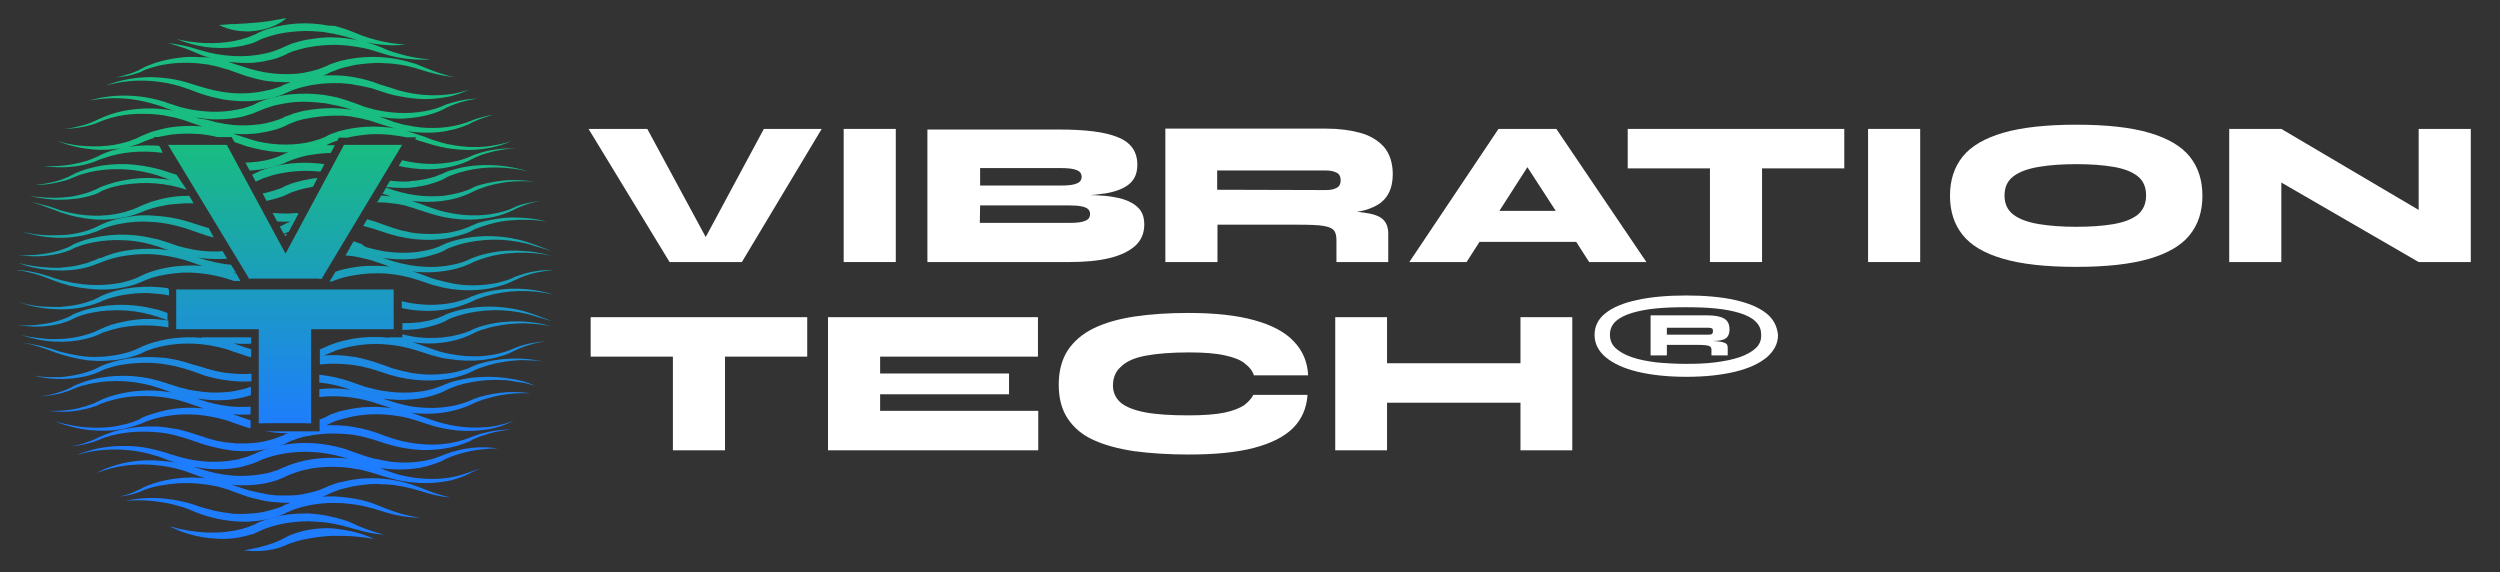 <?xml version="1.0" encoding="UTF-8"?>
<!-- Generator: Adobe Illustrator 22.1.0, SVG Export Plug-In . SVG Version: 6.00 Build 0)  -->
<svg xmlns="http://www.w3.org/2000/svg" xmlns:xlink="http://www.w3.org/1999/xlink" version="1.1" id="Calque_1" x="0px" y="0px" viewBox="0 0 830 190" style="enable-background:new 0 0 830 190;" xml:space="preserve">
<rect x="0" y="0" width="830" height="190" fill="#333333" stroke="none"/>
<style type="text/css">
	.st0{fill:#FFFFFF;}
	.st1{fill:url(#SVGID_1_);}
	.st2{fill:url(#SVGID_2_);}
	.st3{fill:url(#SVGID_3_);}
	.st4{fill:url(#SVGID_4_);}
	.st5{fill:url(#SVGID_5_);}
	.st6{fill:url(#SVGID_6_);}
	.st7{fill:url(#SVGID_7_);}
	.st8{fill:url(#SVGID_8_);}
	.st9{fill:url(#SVGID_9_);}
	.st10{fill:url(#SVGID_10_);}
	.st11{fill:url(#SVGID_11_);}
	.st12{fill:url(#SVGID_12_);}
	.st13{fill:url(#SVGID_13_);}
	.st14{fill:url(#SVGID_14_);}
	.st15{fill:url(#SVGID_15_);}
	.st16{fill:url(#SVGID_16_);}
	.st17{fill:url(#SVGID_17_);}
	.st18{fill:url(#SVGID_18_);}
	.st19{fill:url(#SVGID_19_);}
	.st20{fill:url(#SVGID_20_);}
	.st21{fill:url(#SVGID_21_);}
	.st22{fill:url(#SVGID_22_);}
	.st23{fill:url(#SVGID_23_);}
	.st24{fill:url(#SVGID_24_);}
	.st25{fill:url(#SVGID_25_);}
	.st26{fill:url(#SVGID_26_);}
	.st27{fill:url(#SVGID_27_);}
	.st28{fill:url(#SVGID_28_);}
	.st29{fill:url(#SVGID_29_);}
	.st30{fill:url(#SVGID_30_);}
	.st31{fill:url(#SVGID_31_);}
	.st32{fill:url(#SVGID_32_);}
	.st33{fill:url(#SVGID_33_);}
	.st34{fill:url(#SVGID_34_);}
	.st35{fill:url(#SVGID_35_);}
</style>
<g>
	<polygon class="st0" points="234.3,78.7 214.9,42.8 195.4,42.8 222.3,87 246.3,87 272.8,42.8 253.6,42.8  "></polygon>
	<rect x="280.1" y="42.8" class="st0" width="17.3" height="44.2"></rect>
	<path class="st0" d="M368.3,85.7c3.7-0.9,6.6-2.3,8.6-4.1c2-1.8,3-4.2,3-7c0-2.3-0.6-4.2-1.9-5.5c-1.2-1.3-3-2.3-5.2-3   c-2.2-0.6-4.8-1.1-7.7-1.2c-1-0.1-2-0.1-3-0.1c1.8-0.2,3.5-0.4,5-0.6c3.4-0.6,6-1.6,7.8-3.1s2.7-3.6,2.7-6.4c0-4.3-2.1-7.4-6.4-9.1   c-4.2-1.8-10.8-2.6-19.8-2.6h-43.5v44h47C360.1,87,364.5,86.6,368.3,85.7z M325.4,55.8h26.8c2.4,0,4.2,0.2,5.3,0.7   c1.1,0.4,1.6,1.2,1.6,2.2s-0.5,1.8-1.6,2.2c-1.1,0.5-2.8,0.7-5.3,0.7h-26.8V55.8z M325.4,68.2h29.7c1.6,0,2.9,0.1,3.9,0.3   c1,0.2,1.8,0.5,2.2,0.9c0.5,0.4,0.7,1,0.7,1.7c0,1-0.5,1.8-1.6,2.2c-1.1,0.5-2.8,0.7-5.3,0.7h-29.7L325.4,68.2L325.4,68.2z"></path>
	<path class="st0" d="M443.6,87h17.3v-9.5c0-2-0.6-3.6-1.8-4.7c-1.2-1.1-3.2-1.8-6.2-2.2c-0.7-0.1-1.5-0.2-2.4-0.3   c0.4-0.1,0.8-0.1,1.2-0.2c2.1-0.4,3.9-1.1,5.5-2s2.9-2.2,3.8-3.9c0.9-1.7,1.4-3.8,1.4-6.3c0-3.8-1-6.8-2.9-9.1   c-2-2.2-4.6-3.8-7.9-4.7s-7.1-1.4-11.3-1.4h-53.4V87h17.3V74.6h27c3.7,0,6.4,0.1,8.2,0.4c1.8,0.3,2.9,0.8,3.5,1.5   c0.5,0.7,0.8,1.8,0.8,3.1V87H443.6z M404.1,63v-6.4h36.1c1.4,0,2.5,0.2,3.5,0.7c0.9,0.4,1.4,1.3,1.4,2.5c0,1.3-0.5,2.2-1.4,2.6   c-0.9,0.5-2.1,0.7-3.5,0.7L404.1,63L404.1,63z"></path>
	<path class="st0" d="M546.6,87l-29.9-44.2h-19.2L467.9,87h19l4.3-6.7h32.1l4.3,6.7H546.6z M497.8,70l9.3-14.5l9.4,14.5H497.8z"></path>
	<polygon class="st0" points="540.4,55.9 567.7,55.9 567.7,87 585,87 585,55.9 612.3,55.9 612.3,42.8 540.4,42.8  "></polygon>
	<rect x="620.2" y="42.8" class="st0" width="17.3" height="44.2"></rect>
	<path class="st0" d="M713.6,44.1c-6.1-1.8-14.2-2.7-24.3-2.7c-10,0-18.1,0.9-24.3,2.7c-6.1,1.8-10.6,4.4-13.4,7.9   c-2.8,3.5-4.2,7.8-4.2,13s1.4,9.5,4.2,13s7.2,6.1,13.4,7.9c6.1,1.8,14.2,2.7,24.3,2.7c10,0,18.1-0.9,24.3-2.7   c6.1-1.8,10.6-4.4,13.4-7.9c2.8-3.5,4.2-7.8,4.2-13s-1.4-9.5-4.2-13S719.7,45.9,713.6,44.1z M709.7,71.3c-1.9,1.5-4.6,2.5-8,3.1   c-3.5,0.6-7.6,0.9-12.3,0.9s-8.9-0.3-12.5-0.9s-6.4-1.6-8.4-3.1s-3-3.6-3-6.4c0-2.8,1-4.9,3-6.4s4.8-2.5,8.4-3.1   c3.6-0.6,7.7-0.9,12.5-0.9c4.7,0,8.8,0.3,12.3,0.9c3.5,0.6,6.1,1.6,8,3.1s2.8,3.6,2.8,6.4C712.5,67.7,711.5,69.8,709.7,71.3z"></path>
	<polygon class="st0" points="803,42.8 803,69.7 757.4,42.8 740.1,42.8 740.1,87 757.4,87 757.4,60.6 803,87 820.3,87 820.3,42.8     "></polygon>
	<g>
		<polygon class="st0" points="196.1,118.4 223.4,118.4 223.4,149.5 240.7,149.5 240.7,118.4 268,118.4 268,105.3 196.1,105.3   "></polygon>
	</g>
	<g>
		<polygon class="st0" points="292.2,130.9 335,130.9 335,124 292.2,124 292.2,118.4 344.6,118.4 344.6,105.3 274.9,105.3     274.9,149.5 344.7,149.5 344.7,136.4 292.2,136.4   "></polygon>
	</g>
	<g>
		<path class="st0" d="M380.3,118.1c3.7-0.7,8.5-1.1,14.4-1.1c5,0,9,0.3,12,1c2.9,0.6,5.2,1.5,6.6,2.7c1.5,1.1,2.5,2.4,3,3.9h18    c-0.2-4.4-1.8-8.2-4.8-11.3c-2.9-3.1-7.3-5.4-13.1-7c-5.8-1.6-13-2.4-21.8-2.4c-6.7,0-12.7,0.4-18,1.2c-5.3,0.8-9.8,2.1-13.5,3.9    s-6.6,4.3-8.6,7.3c-2,3.1-3,6.9-3,11.4c0,4.6,1,8.3,3,11.3s4.8,5.4,8.6,7.1c3.7,1.7,8.2,2.9,13.5,3.7c5.3,0.7,11.3,1.1,18,1.1    c8.8,0,16-0.7,21.7-2.2s10.1-3.7,13-6.6c2.9-2.9,4.5-6.6,4.8-11h-18c-0.6,1.2-1.6,2.3-3,3.4c-1.5,1-3.7,1.9-6.6,2.5    s-6.9,0.9-11.9,0.9c-5.9,0-10.7-0.3-14.4-1c-3.7-0.7-6.4-1.8-8.1-3.2c-1.7-1.5-2.6-3.4-2.6-5.7c0-2.6,0.9-4.7,2.6-6.2    C373.9,120,376.6,118.8,380.3,118.1z"></path>
	</g>
	<g>
		<polygon class="st0" points="504.8,120.6 460.5,120.6 460.5,105.3 443.3,105.3 443.3,149.5 460.5,149.5 460.5,133.7 504.8,133.7     504.8,149.5 522,149.5 522,105.3 504.8,105.3   "></polygon>
	</g>
	<g>
		<g>
			<path class="st0" d="M574.2,109.4c0-1.8-0.6-3-1.9-3.7c-1.3-0.7-3.1-1-5.4-1H548V118h5.4v-3.5h9.3c1.6,0,2.7,0,3.5,0.1     s1.3,0.2,1.6,0.5c0.3,0.2,0.4,0.6,0.4,1v1.9h5.4v-2.6c0-0.5-0.1-0.8-0.3-1.1c-0.2-0.3-0.7-0.5-1.4-0.7s-1.8-0.3-3.2-0.4     c2.1,0,3.5-0.3,4.3-0.9C573.8,111.7,574.2,110.7,574.2,109.4z M568.3,110.9c-0.3,0.2-0.7,0.2-1.1,0.2h-13.8v-2.3h13.8     c0.5,0,0.8,0.1,1.1,0.2s0.4,0.4,0.4,0.9C568.7,110.4,568.6,110.7,568.3,110.9z"></path>
		</g>
	</g>
	<g>
		<g>
			<path class="st0" d="M586.4,104c-2.4-1.9-5.9-3.4-10.4-4.4s-9.9-1.5-16.2-1.5s-11.8,0.5-16.3,1.5c-4.6,1-8,2.4-10.5,4.4     c-2.4,1.9-3.6,4.3-3.6,7.2c0,2.8,1.2,5.3,3.7,7.4s6,3.7,10.5,4.8c4.6,1.1,10,1.7,16.3,1.7s11.6-0.6,16.2-1.7     c4.5-1.1,8-2.7,10.5-4.8c2.4-2.1,3.7-4.5,3.7-7.4C590,108.3,588.8,105.9,586.4,104z M582.9,115.6c-1.3,1.2-3.1,2.2-5.4,3     c-2.3,0.8-5,1.3-8,1.7c-3,0.4-6.3,0.5-9.8,0.5s-6.8-0.2-9.9-0.5c-3-0.4-5.7-0.9-8-1.7c-2.3-0.8-4.1-1.8-5.4-3     c-1.3-1.2-1.9-2.7-1.9-4.5c0-1.7,0.6-3.2,1.9-4.4c1.3-1.2,3.1-2.1,5.4-2.8c2.3-0.7,5-1.2,8-1.5c3.1-0.3,6.4-0.4,9.9-0.4     s6.8,0.1,9.8,0.4s5.7,0.8,8,1.5s4.1,1.6,5.3,2.8c1.3,1.2,1.9,2.6,1.9,4.4C584.8,112.9,584.2,114.4,582.9,115.6z"></path>
		</g>
	</g>
</g>
<linearGradient id="SVGID_1_" gradientUnits="userSpaceOnUse" x1="83.804" y1="48.327" x2="83.804" y2="142.452">
	<stop offset="0" style="stop-color:#19BC81"></stop>
	<stop offset="1" style="stop-color:#1E7CFF"></stop>
</linearGradient>
<path class="st1" d="M75.4,9.4c0.5,0.1,0.9,0.3,1.4,0.4c0.5,0.1,1,0.2,1.4,0.3c0.5,0.1,1,0.1,1.5,0.2c0.5,0,1,0.1,1.5,0.1  c1,0.1,2,0,3-0.1c2-0.2,3.9-0.6,5.8-1.3c1.8-0.7,3.6-1.6,5.1-3C93,6.4,91.2,6.7,89.4,7c-1.8,0.3-3.7,0.5-5.5,0.6  c-0.5,0-0.9,0.1-1.4,0.1l-0.7,0.1c-0.2,0-0.5,0-0.7,0l-1.4,0.1c-0.5,0-0.9,0-1.4,0.1c-0.2,0-0.5,0-0.7,0L77,8c-0.5,0-0.9,0-1.4,0.1  c-1,0.1-1.9,0.1-2.9,0.2c0.4,0.2,0.9,0.4,1.3,0.6C74.4,9,74.9,9.2,75.4,9.4z"></path>
<linearGradient id="SVGID_2_" gradientUnits="userSpaceOnUse" x1="95.47" y1="48.327" x2="95.47" y2="142.452">
	<stop offset="0" style="stop-color:#19BC81"></stop>
	<stop offset="1" style="stop-color:#1E7CFF"></stop>
</linearGradient>
<path class="st2" d="M94.7,28L94.5,28l-0.2,0.1L94,28.3c-0.3,0.1-0.5,0.2-0.8,0.4L92.3,29l-0.9,0.3c-0.6,0.2-1.2,0.4-1.8,0.5  c-0.6,0.1-1.2,0.3-1.8,0.4c-2.4,0.5-4.9,0.8-7.4,0.8c-5,0.1-10-1-14.7-2.5c-2.5-0.8-5-1.6-7.6-2.1c-2.6-0.5-5.2-0.7-7.8-0.8  c-5.2,0-10.4,0.9-15.2,2.8c5-1.4,10.1-1.9,15.2-1.5c2.5,0.2,5,0.6,7.5,1.2l1.8,0.5l1.8,0.6c0.6,0.2,1.2,0.4,1.8,0.6l1.8,0.7  c2.5,0.9,5,1.7,7.6,2.2c2.6,0.6,5.2,0.8,7.9,0.9c2.7,0.1,5.3-0.2,7.9-0.7c0.7-0.1,1.3-0.3,2-0.4c0.6-0.2,1.3-0.4,1.9-0.6l1-0.3  l0.9-0.4c0.3-0.1,0.6-0.3,0.9-0.4l0.5-0.2l0.4-0.2c2.2-1,4.7-1.6,7.1-2.1c2.4-0.4,4.9-0.7,7.4-0.7c0.3,0,0.6,0,0.9,0l0.9,0  c0.6,0,1.2,0,1.9,0.1c1.2,0.1,2.5,0.2,3.7,0.5l1.9,0.3l1.8,0.4l0.9,0.2l0.5,0.1l0.4,0.1l1.8,0.6c1.2,0.4,2.5,0.8,3.7,1.2  c0.6,0.2,1.3,0.3,1.9,0.5l1,0.2l1,0.2c2.6,0.5,5.2,0.8,7.8,0.9c2.6,0,5.2-0.2,7.8-0.7c1.3-0.2,2.5-0.6,3.8-1  c1.2-0.4,2.4-0.9,3.6-1.5c-1.2,0.4-2.4,0.8-3.7,1.1c-1.2,0.3-2.5,0.5-3.8,0.6c-2.5,0.3-5.1,0.3-7.6,0.1c-2.5-0.2-5-0.6-7.5-1.3  l-0.9-0.2l-0.9-0.3c-0.6-0.2-1.2-0.4-1.8-0.6L126,28l-1.9-0.7l-0.5-0.2l-0.5-0.1l-0.9-0.3l-1.9-0.5l-1.9-0.4  c-1.3-0.3-2.6-0.4-3.9-0.6c-0.7-0.1-1.3-0.1-2-0.1l-1-0.1c-0.3,0-0.7,0-1,0c-0.7,0-1.3,0-2,0l-1.2,0.1c0.6-0.2,1.2-0.5,1.8-0.8  c0.1-0.1,0.3-0.2,0.4-0.2c0.1,0,0.1-0.1,0.2-0.1l0.2-0.1c0.2-0.1,0.5-0.2,0.8-0.3c0.5-0.2,1.1-0.4,1.6-0.6l0.8-0.3l0.8-0.2  c0.6-0.2,1.1-0.3,1.7-0.4c0.6-0.1,1.1-0.3,1.7-0.4l0.9-0.2l0.9-0.1c0.6-0.1,1.2-0.2,1.7-0.2l1.8-0.2c0.6,0,1.2,0,1.8-0.1l0.9,0  c0.3,0,0.6,0,0.9,0L128,21c0.6,0,1.2,0.1,1.8,0.1c2.4,0.2,4.7,0.6,7,1.2c0.6,0.1,1.1,0.3,1.7,0.5l1.7,0.5c1.1,0.4,2.3,0.7,3.5,1  c1.2,0.3,2.4,0.6,3.6,0.8c1.2,0.2,2.4,0.4,3.6,0.5c-1.2-0.2-2.4-0.5-3.5-0.9c-1.2-0.3-2.3-0.7-3.4-1.1c-1.1-0.4-2.2-0.9-3.3-1.3  l-1.7-0.7c-0.6-0.2-1.1-0.5-1.7-0.6c-4.7-1.5-9.6-2.2-14.5-2.1c-2.5,0.1-4.9,0.3-7.4,0.8c-0.6,0.1-1.2,0.3-1.8,0.4l-0.9,0.2  l-0.9,0.3c-0.6,0.2-1.2,0.4-1.8,0.6c-0.3,0.1-0.6,0.2-0.9,0.4l-0.2,0.1c-0.1,0-0.2,0.1-0.3,0.1c-0.1,0.1-0.2,0.1-0.4,0.2  c-2,0.9-4.3,1.6-6.6,2l-0.9,0.2l-0.9,0.1c-0.6,0.1-1.1,0.2-1.7,0.2c-0.6,0-1.2,0.1-1.7,0.1l-1.7,0c-4.7,0-9.3-0.9-13.8-2.4l-3.5-1.1  l-0.9-0.3L76,20.6l-0.3-0.1c0.6,0.1,1.2,0.2,1.8,0.2l1.4,0.1c0.5,0,1,0.1,1.4,0.1c1,0,1.9,0,2.9,0l1.4-0.1l1.4-0.2l0.7-0.1l0.7-0.1  c0.5-0.1,1-0.2,1.4-0.3l1.4-0.3c0.5-0.1,0.9-0.3,1.4-0.4c0.5-0.1,0.9-0.3,1.4-0.5c0.5-0.2,0.9-0.3,1.4-0.6c0.2-0.1,0.5-0.2,0.7-0.3  c0.1-0.1,0.2-0.1,0.3-0.2l0.2-0.1c0.4-0.2,0.8-0.3,1.2-0.5c0.4-0.2,0.8-0.3,1.3-0.4c0.4-0.1,0.9-0.3,1.3-0.4c3.5-1,7.1-1.4,10.7-1.5  c3.6-0.1,7.3,0.4,10.8,1.1l1.3,0.3c0.2,0.1,0.4,0.1,0.7,0.2l0.7,0.2l2.6,0.8c1.8,0.6,3.6,1.1,5.5,1.5c3.7,0.7,7.5,1,11.2,0.7  c-3.7-0.2-7.4-0.9-10.9-2c-1.8-0.5-3.5-1.1-5.2-1.9c-1.7-0.7-3.4-1.3-5.2-1.8c1.1,0.2,2.1,0.5,3.2,0.6c3.3,0.5,6.6,0.6,9.8,0.2  c-3.3-0.2-6.5-0.7-9.6-1.5c-1.6-0.4-3.1-0.9-4.6-1.4c-0.7-0.3-1.5-0.6-2.2-0.9c-0.7-0.3-1.5-0.6-2.3-0.9c-1.5-0.6-3.2-1-4.8-1.5  L109,8.5l-0.6-0.1c-0.2,0-0.4-0.1-0.6-0.1l-1.2-0.2c-3.3-0.4-6.7-0.5-10-0.1c-3.3,0.4-6.6,1.1-9.8,2.4l-0.6,0.3l-0.3,0.1l-0.2,0.1  L85.5,11c-0.2,0.1-0.3,0.2-0.5,0.3l-0.5,0.2c-0.7,0.3-1.4,0.6-2.2,0.9c-1.5,0.5-3,0.9-4.5,1.2c-3.1,0.6-6.3,0.8-9.5,0.7  c-3.2-0.1-6.4-0.6-9.6-1.3c3,1.2,6.2,2.1,9.5,2.6c3.3,0.4,6.6,0.5,9.9,0l0.6-0.1l0.6-0.1l1.2-0.2c0.8-0.2,1.6-0.4,2.4-0.6  c0.8-0.2,1.6-0.5,2.4-0.9l0.6-0.3c0.2-0.1,0.4-0.2,0.6-0.3l0.5-0.2l0.5-0.2c2.9-1.1,6-1.8,9.1-2.1c3.1-0.4,6.3-0.4,9.4-0.1l1.2,0.1  c0.2,0,0.4,0,0.6,0.1l0.6,0.1l2.3,0.4l2.3,0.5c0.8,0.2,1.5,0.4,2.3,0.6c0.8,0.2,1.5,0.4,2.3,0.7c0.6,0.2,1.1,0.4,1.7,0.5  c-3-0.7-6.1-1.1-9.2-1.1l-1.4,0c-0.5,0-1,0.1-1.4,0.1c-0.5,0-1,0.1-1.4,0.1l-1.4,0.2l-0.7,0.1l-0.7,0.1l-1.4,0.2  c-0.9,0.2-1.9,0.4-2.8,0.7c-0.5,0.1-0.9,0.3-1.4,0.4c-0.5,0.1-0.9,0.3-1.4,0.5c-0.5,0.2-0.9,0.4-1.4,0.6l-0.2,0.1l-0.2,0.1  c-0.1,0.1-0.2,0.1-0.3,0.1c-0.2,0.1-0.4,0.2-0.6,0.3c-1.6,0.7-3.3,1.3-5.1,1.7c-3.5,0.8-7.1,1.1-10.8,0.9c-3.6-0.2-7.3-0.8-10.8-1.9  c-1.8-0.5-3.6-1.1-5.4-1.5c-1.8-0.4-3.7-0.7-5.6-0.9c1.8,0.5,3.6,1,5.3,1.6c0.9,0.3,1.7,0.6,2.6,1c0.8,0.4,1.7,0.7,2.6,1.1l1.3,0.5  c0.4,0.2,0.9,0.3,1.4,0.4l1.4,0.4l0,0l-0.4-0.1c-0.6-0.1-1.2-0.2-1.8-0.2L66.5,19l-1.8-0.1l-0.9,0l-0.9,0c-0.6,0-1.2,0-1.8,0.1  l-1.8,0.2c-2.4,0.3-4.9,0.8-7.2,1.5c-1.2,0.4-2.3,0.8-3.5,1.3c-0.3,0.1-0.6,0.2-0.8,0.4c-0.1,0.1-0.3,0.1-0.4,0.2l-0.4,0.2  c-0.5,0.3-1,0.5-1.6,0.8c-1.1,0.5-2.2,0.9-3.4,1.2c-1.1,0.4-2.3,0.6-3.5,0.9c2.4-0.2,4.8-0.6,7.1-1.4c0.6-0.2,1.2-0.4,1.7-0.7  l0.4-0.2l0.4-0.2c0.3-0.1,0.6-0.2,0.8-0.3c1.1-0.4,2.3-0.7,3.4-1c4.6-1.1,9.4-1.3,14.1-0.8l1.7,0.2c0.6,0.1,1.2,0.1,1.7,0.3  c1.1,0.3,2.3,0.4,3.4,0.8l1.7,0.5l0.4,0.1l0.4,0.1l0.8,0.3l3.4,1.2l1.7,0.6c0.6,0.2,1.2,0.3,1.8,0.5c0.6,0.2,1.2,0.3,1.8,0.5  l1.8,0.4c1.2,0.3,2.5,0.4,3.7,0.5c0.6,0.1,1.2,0.1,1.9,0.1c0.6,0,1.2,0.1,1.9,0.1l1.9,0c0,0,0,0,0.1,0c-0.5,0.2-1,0.4-1.6,0.6  L94.7,28z"></path>
<linearGradient id="SVGID_3_" gradientUnits="userSpaceOnUse" x1="95.687" y1="48.327" x2="95.687" y2="142.452">
	<stop offset="0" style="stop-color:#19BC81"></stop>
	<stop offset="1" style="stop-color:#1E7CFF"></stop>
</linearGradient>
<path class="st3" d="M147.9,150.8l-0.3,0.1c-0.1,0.1-0.2,0.1-0.3,0.1c-0.2,0.1-0.3,0.2-0.5,0.2c-0.3,0.1-0.7,0.3-1,0.4  c-0.3,0.1-0.7,0.2-1,0.4c-0.3,0.1-0.7,0.2-1,0.3c-1.4,0.4-2.8,0.7-4.3,0.9c-2.9,0.4-5.8,0.5-8.7,0.2c-0.7,0-1.4-0.2-2.2-0.3  l-1.1-0.2c-0.4-0.1-0.7-0.1-1.1-0.2c-0.7-0.2-1.4-0.3-2.1-0.4l-2.1-0.6c-0.7-0.2-1.4-0.4-2.1-0.7l-2.1-0.7l-2.2-0.8l-1.1-0.4  l-1.1-0.3c-5.9-1.7-12.2-2.2-18.3-1.3c-3.1,0.4-6.1,1.2-9,2.4c-0.2,0.1-0.4,0.2-0.6,0.2c-0.2,0.1-0.5,0.2-0.6,0.3  c-0.3,0.2-0.6,0.3-0.9,0.4l-1,0.4l-1,0.4c-0.7,0.2-1.4,0.4-2.1,0.6c-0.3,0.1-0.7,0.2-1,0.3l-1.1,0.2c-2.8,0.5-5.7,0.7-8.6,0.6  c-2.9-0.2-5.8-0.5-8.6-1.3c-1.4-0.3-2.8-0.8-4.2-1.2l-2.2-0.7c-0.4-0.1-0.7-0.2-1.1-0.3l-1.1-0.3c-2.9-0.8-6-1.3-9-1.4  c-3-0.1-6.1,0-9.1,0.5c-1.5,0.2-3,0.6-4.4,1c-1.4,0.4-2.9,0.9-4.2,1.5c2.8-0.9,5.8-1.5,8.7-1.7c3-0.3,5.9-0.2,8.9,0.1  c2.9,0.3,5.8,0.9,8.6,1.8l1.1,0.3l1,0.4l2.1,0.8c0.8,0.3,1.5,0.5,2.3,0.8c-0.9-0.2-1.8-0.3-2.7-0.4c-2.8-0.3-5.6-0.5-8.4-0.3  c-2.8,0.2-5.6,0.6-8.2,1.4c-1.3,0.4-2.7,0.8-3.9,1.3c-0.6,0.3-1.3,0.6-1.9,0.9c-0.6,0.4-1.2,0.7-1.8,0.9c5.1-2.2,10.5-3.2,16-3.2  c2.7,0,5.4,0.3,8.1,0.7c1.3,0.3,2.7,0.5,3.9,0.9l1.9,0.5l1.9,0.7l3.9,1.4c0.4,0.2,0.8,0.3,1.2,0.4l-0.9-0.1c-0.3,0-0.6-0.1-0.9-0.1  l-0.9,0l-1.8-0.1l-1.8,0.1l-0.9,0l-0.9,0.1c-2.4,0.2-4.8,0.6-7.1,1.2c-1.2,0.3-2.3,0.7-3.4,1.1c-0.6,0.2-1.1,0.4-1.7,0.7  c-0.3,0.1-0.5,0.2-0.8,0.4c-0.3,0.2-0.5,0.3-0.8,0.4c-1,0.5-2.1,1-3.2,1.4c-1.1,0.4-2.2,0.7-3.4,1c2.3-0.3,4.7-0.8,6.9-1.7  c2.1-1,4.4-1.6,6.6-2c2.3-0.4,4.6-0.7,6.9-0.8l0.9,0l0.9,0l1.7,0l1.7,0.1l0.9,0.1c0.3,0,0.6,0.1,0.9,0.1l1.7,0.2  c0.6,0.1,1.1,0.2,1.7,0.3l1.7,0.3l1.7,0.5c0.6,0.2,1.1,0.3,1.7,0.5l1.6,0.6l3.3,1.2c0.6,0.2,1.1,0.4,1.7,0.6l1.8,0.5  c1.2,0.3,2.4,0.5,3.5,0.8c0.3,0.1,0.6,0.1,0.9,0.2l0.9,0.1l1.8,0.2c0.6,0,1.2,0.1,1.8,0.1l0.9,0.1c0.3,0,0.6,0,0.9,0l1.8,0  c-0.1,0-0.2,0.1-0.3,0.1c-0.3,0.1-0.5,0.2-0.8,0.3c-0.3,0.1-0.5,0.2-0.8,0.3l-0.2,0.1l-0.1,0.1l-0.1,0l-0.3,0.2  c-0.2,0.1-0.4,0.2-0.7,0.3c-0.5,0.2-0.9,0.4-1.4,0.5l-0.7,0.2l-0.7,0.2c-1.9,0.6-3.9,1-5.9,1.2c-2,0.2-4,0.3-6,0.2  c-0.5,0-1,0-1.5-0.1l-1.5-0.2c-1-0.1-2-0.3-3-0.5c-1-0.1-2-0.4-3-0.7c-1-0.2-2-0.5-2.9-0.8l-1.5-0.5l-1.5-0.5c-1-0.3-2-0.6-3.1-0.8  c-2.1-0.5-4.2-0.8-6.3-1c-4.2-0.4-8.5-0.1-12.5,0.8c4.2-0.4,8.3-0.2,12.4,0.5c2,0.3,4,0.8,6,1.4c1,0.3,1.9,0.6,2.9,1l1.4,0.6  l1.5,0.6c4,1.5,8.2,2.4,12.5,2.7c0.5,0,1.1,0.1,1.6,0.1l1.6,0c0.3,0,0.5,0,0.8,0l0.8-0.1c0.5,0,1.1-0.1,1.6-0.1  c2.1-0.2,4.3-0.6,6.4-1.3l0.8-0.2l0.8-0.3c0.5-0.2,1-0.4,1.5-0.6c0.3-0.1,0.5-0.2,0.8-0.4l0.4-0.2l0.1,0l0.1,0l0.1-0.1  c0.2-0.1,0.4-0.2,0.7-0.3c0.2-0.1,0.5-0.2,0.7-0.3c1.9-0.7,3.8-1.2,5.8-1.6c2-0.4,4-0.6,6-0.7l1.5,0l0.8,0l0.8,0c1,0,2,0,3,0.2  c4.1,0.3,8.1,1.3,12,2.6c4,1.3,8.2,2,12.4,2.1c-4.1-0.6-8.1-1.7-12-3.3c-0.5-0.2-1-0.4-1.5-0.6l-1.5-0.6c-1-0.4-2-0.7-3-1  c-0.5-0.1-1-0.3-1.5-0.4l-1.6-0.3c-0.5-0.1-1-0.2-1.6-0.3l-1.6-0.2c-2.7-0.4-5.5-0.5-8.2-0.3c0.7-0.2,1.3-0.5,2-0.8l0.4-0.2l0.2-0.1  l0.1-0.1c0.2-0.1,0.5-0.2,0.8-0.3c0.5-0.2,1-0.4,1.6-0.6c0.5-0.2,1.1-0.4,1.6-0.5l0.8-0.2l0.8-0.2c0.6-0.1,1.1-0.3,1.7-0.4  c0.6-0.1,1.1-0.2,1.7-0.3l1.7-0.2l1.7-0.2c0.6-0.1,1.1-0.1,1.7-0.1c0.6,0,1.1-0.1,1.7,0l1.7,0.1c0.3,0,0.6,0,0.9,0l0.9,0.1l1.7,0.1  c0.6,0.1,1.1,0.2,1.7,0.3c0.6,0.1,1.1,0.2,1.7,0.3l1.7,0.4l0.9,0.2c0.3,0.1,0.6,0.1,0.8,0.2l1.7,0.5c1.1,0.3,2.2,0.7,3.4,1  c1.1,0.3,2.3,0.6,3.5,0.8c1.2,0.2,2.3,0.4,3.5,0.5c-1.1-0.3-2.3-0.6-3.4-0.9c-1.1-0.3-2.2-0.7-3.3-1.1c-1.1-0.4-2.2-0.9-3.3-1.3  l-1.7-0.6c-0.3-0.1-0.6-0.2-0.8-0.3l-0.9-0.3c-4.6-1.4-9.4-2.1-14.2-1.9c-2.4,0-4.8,0.4-7.2,0.9l-0.9,0.2l-0.9,0.2  c-0.6,0.1-1.2,0.3-1.8,0.5c-0.6,0.2-1.2,0.4-1.7,0.6c-0.3,0.1-0.6,0.2-0.9,0.4l-0.3,0.1l-0.2,0.1l-0.4,0.2c-2,0.9-4.2,1.5-6.4,1.9  l-0.8,0.2c-0.3,0-0.6,0.1-0.8,0.1c-0.6,0.1-1.1,0.2-1.7,0.2l-1.7,0.1l-1.7,0c-0.3,0-0.6,0-0.9,0l-0.9,0c-0.6,0-1.1,0-1.7-0.1  l-1.7-0.2l-0.8-0.1c-0.3,0-0.6-0.1-0.8-0.2c-1.1-0.2-2.3-0.4-3.4-0.7l-1.7-0.4c-0.6-0.2-1.1-0.3-1.6-0.5l-3.4-1.1l-1-0.3  c0.9,0.1,1.7,0.2,2.6,0.2c2.8,0.1,5.7-0.1,8.5-0.6c1.4-0.3,2.8-0.6,4.2-1.1l1-0.4l1-0.4c0.3-0.2,0.7-0.3,1-0.5  c0.1,0,0.2-0.1,0.3-0.1c0.1,0,0.1,0,0.2-0.1l0.4-0.2c1.2-0.5,2.5-0.9,3.7-1.3c1.3-0.4,2.6-0.6,3.9-0.9c2.6-0.4,5.3-0.6,8-0.5l2,0.1  c0.7,0,1.3,0.1,2,0.2l1,0.1l1,0.2l2,0.3c0.7,0.1,1.3,0.3,2,0.5c0.7,0.2,1.3,0.3,1.9,0.5l3.9,1.2l2,0.6c0.7,0.2,1.4,0.3,2,0.5  c1.4,0.4,2.8,0.6,4.1,0.8c2.8,0.3,5.6,0.5,8.4,0.3l2.1-0.2c0.7-0.1,1.4-0.2,2.1-0.3c0.7-0.1,1.4-0.3,2-0.4c0.7-0.2,1.3-0.4,2-0.6  c1.3-0.4,2.6-1,3.9-1.6c1.2-0.7,2.5-1.2,3.8-1.7c-1.3,0.4-2.7,0.8-3.9,1.3c-1.3,0.5-2.6,0.9-3.9,1.2c-2.6,0.7-5.4,1-8.1,1  c-2.7,0-5.4-0.2-8.1-0.7c-1.3-0.3-2.7-0.5-3.9-0.9c-0.6-0.2-1.3-0.4-1.9-0.6l-1.9-0.7l-2-0.7c0.3,0.1,0.6,0.1,0.9,0.1l1.1,0.1  c0.8,0.1,1.5,0.2,2.3,0.2c3.1,0.2,6.1,0,9.2-0.5c1.5-0.3,3-0.7,4.4-1.2c0.4-0.1,0.7-0.2,1.1-0.4c0.4-0.1,0.7-0.3,1.1-0.4  c0.4-0.1,0.7-0.3,1.1-0.5c0.2-0.1,0.3-0.2,0.5-0.3l0.2-0.1l0.2-0.1c2.6-1.2,5.5-2,8.4-2.6c1.5-0.3,2.9-0.5,4.4-0.6  c0.7-0.1,1.5-0.1,2.2-0.2c0.7,0,1.5,0,2.2,0C159.8,148,153.6,148.6,147.9,150.8z M116.1,152.4c-0.7-0.1-1.4-0.2-2.1-0.3l-2.1-0.1  c-2.8-0.1-5.7,0.1-8.5,0.5c-1.4,0.2-2.8,0.5-4.2,0.9c-1.4,0.4-2.7,0.8-4.1,1.4l-0.5,0.2c-0.1,0-0.2,0.1-0.3,0.1  c-0.1,0-0.1,0.1-0.2,0.1c-0.3,0.1-0.6,0.3-0.9,0.4l-0.9,0.4l-0.9,0.3c-1.2,0.4-2.5,0.8-3.8,1c-2.6,0.5-5.3,0.7-7.9,0.7  c-2.7,0-5.3-0.4-8-0.9l-2-0.5c-0.7-0.2-1.3-0.3-1.9-0.5l-3.5-1.1c1.7,0.3,3.4,0.5,5.1,0.7c3.1,0.2,6.2,0.1,9.2-0.4l1.1-0.2  c0.4-0.1,0.8-0.2,1.1-0.3c0.8-0.2,1.5-0.4,2.2-0.6l1.1-0.4c0.4-0.1,0.7-0.3,1.1-0.4c0.4-0.2,0.7-0.3,1.1-0.5  c0.2-0.1,0.3-0.1,0.4-0.2c0.2-0.1,0.3-0.1,0.5-0.2c2.6-1,5.5-1.7,8.3-2.1c5.7-0.8,11.6-0.4,17.3,1.1l1.1,0.3l1,0.3l1.7,0.6  L116.1,152.4z"></path>
<linearGradient id="SVGID_4_" gradientUnits="userSpaceOnUse" x1="91.599" y1="48.327" x2="91.599" y2="142.452">
	<stop offset="0" style="stop-color:#19BC81"></stop>
	<stop offset="1" style="stop-color:#1E7CFF"></stop>
</linearGradient>
<path class="st4" d="M116.5,173.5c-0.7-0.3-1.4-0.6-2.2-0.8c-1.5-0.5-3-0.9-4.5-1.2c-1.5-0.4-3.1-0.6-4.6-0.8l-2.3-0.2  c-0.8-0.1-1.6,0-2.4,0c-3.1,0-6.3,0.4-9.3,1.1c-1.5,0.4-3,0.9-4.5,1.5c-0.2,0.1-0.4,0.1-0.6,0.2c-0.2,0.1-0.4,0.2-0.6,0.3  c-0.3,0.2-0.6,0.3-0.9,0.5c-0.3,0.1-0.7,0.3-1,0.4l-1,0.4c-2.8,1-5.7,1.5-8.6,1.8c-3,0.2-6,0.2-8.9-0.2l-2.2-0.3l-2.2-0.4  c-0.4-0.1-0.7-0.1-1.1-0.2l-1.1-0.3c-0.7-0.2-1.5-0.4-2.2-0.5c0.7,0.3,1.4,0.6,2.1,0.9l1.1,0.5c0.4,0.1,0.7,0.3,1.1,0.4  c0.7,0.3,1.5,0.5,2.2,0.7l2.2,0.6c3,0.7,6.1,1,9.3,1c3.1,0,6.3-0.6,9.3-1.5c0.4-0.1,0.8-0.2,1.1-0.4c0.4-0.2,0.7-0.3,1.1-0.5  c0.4-0.2,0.8-0.3,1.1-0.5l0.4-0.2c0.2-0.1,0.3-0.1,0.5-0.2c1.3-0.5,2.8-0.9,4.2-1.3c2.9-0.7,5.8-1.1,8.8-1.2c0.7,0,1.5-0.1,2.2,0  l2.2,0.1c0.7,0.1,1.5,0.1,2.2,0.2c0.7,0,1.5,0.2,2.2,0.3c0.7,0.1,1.5,0.2,2.2,0.4c0.7,0.2,1.5,0.3,2.2,0.5c0.7,0.2,1.4,0.4,2.2,0.6  c0.7,0.2,1.4,0.4,2.2,0.6c3,0.9,6,1.5,9.1,1.7c-3-0.8-5.8-1.7-8.6-2.9C117.9,174.1,117.2,173.8,116.5,173.5z"></path>
<linearGradient id="SVGID_5_" gradientUnits="userSpaceOnUse" x1="102.561" y1="48.327" x2="102.561" y2="142.452">
	<stop offset="0" style="stop-color:#19BC81"></stop>
	<stop offset="1" style="stop-color:#1E7CFF"></stop>
</linearGradient>
<path class="st5" d="M102,176c-1.9,0.4-3.7,0.9-5.5,1.6c-0.4,0.2-0.9,0.4-1.3,0.6c-0.1,0-0.2,0.1-0.3,0.2l-0.4,0.2l-0.6,0.3  c-0.8,0.4-1.6,0.8-2.4,1.1c-3.3,1.3-6.9,2.1-10.5,2.7c3.7,0.5,7.5,0.3,11.2-0.7c0.9-0.3,1.8-0.6,2.7-1l0.6-0.3l0.3-0.1  c0.1,0,0.2-0.1,0.3-0.1c0.4-0.2,0.8-0.3,1.2-0.4c1.7-0.6,3.4-1,5.2-1.3c3.5-0.7,7.1-1,10.7-0.9c3.6,0,7.2,0.4,10.9,1  c-3.4-1.6-7-2.6-10.8-3.1C109.6,175.1,105.8,175.3,102,176z"></path>
<linearGradient id="SVGID_6_" gradientUnits="userSpaceOnUse" x1="30.904" y1="48.327" x2="30.904" y2="142.452">
	<stop offset="0" style="stop-color:#19BC81"></stop>
	<stop offset="1" style="stop-color:#1E7CFF"></stop>
</linearGradient>
<path class="st6" d="M55.9,96.1v-0.4c-1.8-0.3-3.6-0.4-5.4-0.5c-3.9-0.1-7.8,0.3-11.5,1.2c-1.9,0.5-3.7,1.1-5.5,1.9l-0.3,0.2  l-0.2,0.1l-0.2,0.1c-0.2,0.1-0.4,0.2-0.6,0.3c-0.4,0.2-0.8,0.4-1.3,0.6c-0.9,0.3-1.7,0.6-2.6,0.9c-1.8,0.5-3.6,0.9-5.5,1.1  c-0.9,0.1-1.9,0.2-2.8,0.3c-0.5,0-0.9,0-1.4,0l-1.4,0c-0.9-0.1-1.9-0.1-2.8-0.1c-0.9-0.1-1.9-0.2-2.8-0.3c-0.9-0.2-1.9-0.3-2.8-0.5  L6,100.2l2.7,0.9c0.9,0.3,1.8,0.5,2.8,0.7c0.9,0.2,1.9,0.3,2.8,0.5c0.9,0.1,1.9,0.2,2.9,0.3c1,0,1.9,0.1,2.9,0.1c1,0,1.9,0,2.9-0.1  c1.9-0.1,3.8-0.4,5.7-0.9c0.9-0.2,1.9-0.5,2.8-0.8c0.5-0.2,0.9-0.3,1.4-0.5c0.2-0.1,0.5-0.2,0.7-0.3l0.2-0.1l0.1-0.1l0.3-0.1  c1.7-0.7,3.5-1.2,5.3-1.6c1.8-0.4,3.7-0.6,5.5-0.8c1.9-0.1,3.7-0.2,5.6,0c1.8,0.1,3.7,0.3,5.5,0.7V96.1z"></path>
<linearGradient id="SVGID_7_" gradientUnits="userSpaceOnUse" x1="158.558" y1="48.327" x2="158.558" y2="142.452">
	<stop offset="0" style="stop-color:#19BC81"></stop>
	<stop offset="1" style="stop-color:#1E7CFF"></stop>
</linearGradient>
<path class="st7" d="M161.1,97c-0.5,0.1-0.9,0.3-1.4,0.4c-0.5,0.1-0.9,0.3-1.4,0.4c-0.5,0.2-0.9,0.3-1.4,0.5l-0.3,0.1l-0.2,0.1  l-0.2,0.1c-0.2,0.1-0.4,0.2-0.6,0.3c-1.7,0.7-3.5,1.2-5.3,1.6c-3.6,0.7-7.4,0.9-11,0.5c-2-0.2-4-0.5-5.9-1v2.3  c1.9,0.4,3.8,0.7,5.7,0.8c3.9,0.3,7.8,0,11.6-0.9c1.9-0.5,3.7-1.1,5.5-1.9c0.2-0.1,0.4-0.2,0.7-0.3l0.2-0.1l0.1-0.1l0.3-0.1  c0.4-0.2,0.8-0.4,1.3-0.5c0.4-0.2,0.9-0.3,1.3-0.5l1.3-0.4c7.2-2.1,14.9-2.2,22.3-0.5C176.5,95.5,168.6,95.2,161.1,97z"></path>
<g>
	<linearGradient id="SVGID_8_" gradientUnits="userSpaceOnUse" x1="30.904" y1="48.327" x2="30.904" y2="142.452">
		<stop offset="0" style="stop-color:#19BC81"></stop>
		<stop offset="1" style="stop-color:#1E7CFF"></stop>
	</linearGradient>
	<path class="st8" d="M17.3,108c1.9-0.3,3.8-0.8,5.6-1.5c0.5-0.2,0.9-0.4,1.3-0.6l0.3-0.2l0.3-0.1c0.2-0.1,0.4-0.2,0.6-0.3   c0.4-0.2,0.9-0.3,1.3-0.5l1.3-0.4c1.8-0.5,3.6-0.8,5.5-1.1l1.4-0.1c0.2,0,0.5-0.1,0.7-0.1l0.7,0l1.4-0.1c0.5,0,0.9,0,1.4,0   c3.7,0,7.4,0.5,11,1.5l1.3,0.4c0.4,0.1,0.9,0.2,1.3,0.4l2.6,0.9l0.3,0.1v-2.4l-2.3-0.8c-0.5-0.2-0.9-0.3-1.4-0.4l-1.4-0.3   c-7.5-1.8-15.5-1.6-22.9,0.7l-1.4,0.5c-0.5,0.2-0.9,0.3-1.3,0.5c-0.2,0.1-0.4,0.2-0.7,0.3l-0.3,0.2l-0.3,0.2   c-0.4,0.2-0.8,0.4-1.2,0.6c-1.7,0.7-3.5,1.3-5.3,1.7c-3.7,0.8-7.5,1.1-11.2,0.9c1.9,0.2,3.8,0.4,5.7,0.4   C13.5,108.5,15.5,108.3,17.3,108z"></path>
	<linearGradient id="SVGID_9_" gradientUnits="userSpaceOnUse" x1="158.317" y1="48.327" x2="158.317" y2="142.452">
		<stop offset="0" style="stop-color:#19BC81"></stop>
		<stop offset="1" style="stop-color:#1E7CFF"></stop>
	</linearGradient>
	<path class="st9" d="M133.4,109.3v0.2c0.1,0,0.1,0,0.2,0l1.5,0c0.5,0,1-0.1,1.5-0.1c0.5,0,1-0.1,1.5-0.1l1.4-0.2   c1.9-0.3,3.8-0.8,5.7-1.4c0.9-0.3,1.8-0.7,2.7-1.1l0.3-0.2l0.2-0.1l0.1-0.1c0.2-0.1,0.4-0.2,0.6-0.3c0.4-0.2,0.8-0.3,1.3-0.5   c3.5-1.3,7.2-2,10.9-2.3c3.7-0.3,7.5-0.1,11.2,0.6c0.5,0.1,0.9,0.2,1.4,0.3l1.4,0.3c0.9,0.2,1.8,0.5,2.7,0.8l5.5,1.6   c-3.6-1.3-7.1-2.8-10.8-3.7c-3.7-0.9-7.6-1.3-11.4-1.2c-3.8,0.1-7.7,0.7-11.4,1.9c-0.5,0.2-0.9,0.3-1.4,0.5   c-0.2,0.1-0.5,0.2-0.7,0.3l-0.2,0.1l-0.1,0.1l-0.3,0.1c-0.8,0.4-1.7,0.7-2.5,1c-1.7,0.6-3.6,0.9-5.4,1.2c-1.9,0.2-3.8,0.3-5.7,0.3   V109.3z"></path>
	<linearGradient id="SVGID_10_" gradientUnits="userSpaceOnUse" x1="45.327" y1="48.327" x2="45.327" y2="142.452">
		<stop offset="0" style="stop-color:#19BC81"></stop>
		<stop offset="1" style="stop-color:#1E7CFF"></stop>
	</linearGradient>
	<path class="st10" d="M29,119.6c0.5,0.1,0.9,0.1,1.4,0.1l1.4,0.1c0.9,0.1,1.9,0,2.9,0c1.9-0.1,3.8-0.2,5.7-0.6   c1.9-0.3,3.8-0.8,5.6-1.5c0.5-0.2,0.9-0.4,1.4-0.6l0.3-0.2c0.1-0.1,0.2-0.1,0.3-0.1c0.2-0.1,0.4-0.2,0.6-0.3   c0.8-0.3,1.7-0.6,2.6-0.9c7-2,14.5-2,21.6-0.3l2.6,0.7l2.6,0.9l2.7,0.9l1.4,0.5l1.3,0.3v-2.7l-0.5-0.1l-1.3-0.4l-2.6-0.9l-1.4-0.5   c1.9,0.2,3.9,0.2,5.8,0.1V112H66.7l0.2,0.1c0.1,0,0.1,0.1,0.2,0.1c-0.8-0.1-1.6-0.1-2.5-0.2h-3.1c-1.8,0.1-3.6,0.2-5.4,0.5   c-1.9,0.3-3.8,0.8-5.6,1.3c-0.9,0.3-1.8,0.6-2.7,1c-0.2,0.1-0.5,0.2-0.7,0.3c-0.1,0-0.3,0.1-0.4,0.2l-0.3,0.1   c-0.4,0.2-0.8,0.4-1.2,0.6c-1.7,0.7-3.4,1.2-5.2,1.6c-1.8,0.4-3.6,0.6-5.4,0.8c-0.9,0-1.8,0.1-2.7,0.1l-1.4,0c-0.5,0-0.9,0-1.4-0.1   l-1.4-0.1c-0.5-0.1-0.9-0.1-1.4-0.2c-0.9-0.2-1.8-0.3-2.7-0.5l-2.7-0.6c-0.9-0.2-1.8-0.5-2.7-0.8c-0.9-0.3-1.8-0.6-2.7-0.8   c-0.9-0.3-1.8-0.5-2.7-0.7c-1.8-0.4-3.7-0.7-5.5-1c3.7,0.7,7.2,1.8,10.7,3.2C21.6,118.2,25.3,119.1,29,119.6z"></path>
	<linearGradient id="SVGID_11_" gradientUnits="userSpaceOnUse" x1="144.396" y1="48.327" x2="144.396" y2="142.452">
		<stop offset="0" style="stop-color:#19BC81"></stop>
		<stop offset="1" style="stop-color:#1E7CFF"></stop>
	</linearGradient>
	<path class="st11" d="M150.1,113.2c1.9-0.4,3.7-1,5.5-1.8c0.4-0.2,0.9-0.4,1.3-0.6c0.4-0.2,0.8-0.4,1.2-0.6   c0.8-0.3,1.7-0.7,2.6-0.9c1.8-0.6,3.6-1,5.4-1.3c0.9-0.1,1.8-0.3,2.8-0.4c0.5,0,0.9-0.1,1.4-0.1l1.4-0.1c3.7-0.2,7.5,0.2,11.2,0.9   l-2.7-0.7l-2.8-0.5c-0.9-0.1-1.9-0.2-2.8-0.3l-1.4-0.1l-0.7,0l-0.7,0l-1.4,0c-0.5,0-0.9,0-1.4,0.1c-1,0-1.9,0.1-2.8,0.2   c-1.9,0.2-3.8,0.6-5.6,1.1c-0.9,0.2-1.8,0.5-2.7,0.9c-0.5,0.2-0.9,0.3-1.4,0.6c-0.4,0.2-0.8,0.4-1.2,0.5c-1.7,0.7-3.5,1.1-5.3,1.5   l-1.4,0.2l-1.4,0.2l-0.7,0.1l-0.7,0l-1.4,0.1c-0.9,0-1.8,0-2.7,0c-0.9-0.1-1.8-0.1-2.7-0.2c-0.9-0.1-1.8-0.2-2.7-0.4l-2.7-0.6l0,0   v1h-2.7h-2.1l0.1,0c0.2,0.1,0.5,0.2,0.7,0.2c-1-0.1-2.1-0.2-3.1-0.3h-4.1c-2,0.1-4,0.3-6,0.7c-1.9,0.4-3.8,0.8-5.6,1.5   c-0.5,0.2-0.9,0.3-1.4,0.5c-0.2,0.1-0.5,0.2-0.7,0.3c-0.2,0.1-0.4,0.2-0.6,0.3c-0.6,0.3-1.3,0.5-1.9,0.8v5c3.5-0.4,7-0.3,10.4,0.1   c0.4,0,0.9,0.1,1.3,0.2l1.3,0.2c0.9,0.1,1.7,0.4,2.6,0.6l1.3,0.3c0.4,0.1,0.8,0.3,1.3,0.4l2.5,0.8c3.5,1.3,7.1,2.1,10.8,2.5   c3.7,0.4,7.4,0.3,11.1-0.3c1.8-0.3,3.6-0.8,5.4-1.4c0.9-0.3,1.7-0.7,2.6-1.1c0.2-0.1,0.4-0.2,0.6-0.3c0.2-0.1,0.4-0.2,0.6-0.3   c0.4-0.2,0.8-0.3,1.2-0.5c1.7-0.6,3.4-1.1,5.1-1.5c0.9-0.2,1.8-0.4,2.6-0.5l1.3-0.2l0.7-0.1l0.7-0.1l1.3-0.1l1.3-0.1   c0.9-0.1,1.8,0,2.7,0c0.9,0,1.8,0.1,2.7,0.1c0.9,0.1,1.8,0.2,2.7,0.3c-7.1-1.5-14.6-1.3-21.6,0.9c-0.4,0.1-0.9,0.3-1.3,0.5   c-0.2,0.1-0.4,0.2-0.7,0.3c-0.2,0.1-0.4,0.2-0.6,0.3c-0.8,0.4-1.6,0.6-2.5,0.9c-1.7,0.5-3.4,0.9-5.2,1.1c-3.5,0.5-7.1,0.5-10.6,0   l-1.3-0.2c-0.4-0.1-0.9-0.2-1.3-0.3c-0.9-0.2-1.7-0.3-2.6-0.6c-0.8-0.3-1.7-0.4-2.5-0.7l-2.5-0.9l-2.6-0.9   c-0.4-0.1-0.9-0.3-1.3-0.4l-1.3-0.4c-0.9-0.2-1.8-0.5-2.7-0.7l-1.4-0.3c-0.5-0.1-0.9-0.2-1.4-0.2c-3.1-0.5-6.2-0.6-9.3-0.4   c0.5-0.2,1-0.4,1.5-0.6c0.2-0.1,0.5-0.2,0.7-0.3c0.1-0.1,0.3-0.2,0.5-0.2c0.4-0.2,0.8-0.3,1.2-0.5c1.7-0.6,3.4-1.1,5.2-1.4   c3.6-0.7,7.2-1,10.8-0.7c3.6,0.2,7.2,0.9,10.7,2l5.3,1.7c1.8,0.5,3.7,1,5.6,1.2c3.8,0.6,7.6,0.7,11.4,0.3c1.9-0.3,3.8-0.6,5.6-1.2   c0.5-0.1,0.9-0.3,1.4-0.4c0.5-0.1,0.9-0.3,1.3-0.5c0.4-0.2,0.9-0.4,1.3-0.6c0.4-0.2,0.9-0.5,1.2-0.6c1.7-0.8,3.4-1.4,5.2-1.9   c1.8-0.5,3.6-0.9,5.5-1.1c-3.7,0.3-7.5,0.9-11,2.3c-3.4,1.6-7,2.4-10.7,2.7c-3.7,0.3-7.4,0-10.9-0.7c-1.8-0.3-3.6-0.8-5.3-1.4   l-5.3-1.9c-0.6-0.2-1.2-0.4-1.9-0.6c0.5,0.1,1.1,0.1,1.6,0.2C142.4,114.3,146.3,114,150.1,113.2z"></path>
	<linearGradient id="SVGID_12_" gradientUnits="userSpaceOnUse" x1="46.896" y1="48.327" x2="46.896" y2="142.452">
		<stop offset="0" style="stop-color:#19BC81"></stop>
		<stop offset="1" style="stop-color:#1E7CFF"></stop>
	</linearGradient>
	<path class="st12" d="M83.3,124.1c-3,0.2-6,0-9-0.4l-2.6-0.5l-2.6-0.7c-0.4-0.1-0.8-0.2-1.3-0.4l-1.3-0.4L64,121l-1.3-0.4   c-0.4-0.1-0.9-0.3-1.3-0.4l-2.7-0.7l-2.7-0.5c-0.5-0.1-0.9-0.1-1.4-0.2l-1.4-0.1c-3.7-0.3-7.4-0.2-11.1,0.4   c-1.8,0.3-3.6,0.7-5.4,1.3l-1.3,0.4c-0.4,0.2-0.9,0.3-1.3,0.5c-0.4,0.2-0.8,0.4-1.3,0.6c-0.4,0.2-0.8,0.4-1.2,0.6   c-3.2,1.4-6.8,2.2-10.3,2.6l-1.3,0.1l-1.3,0c-0.9,0-1.8,0-2.7,0c-0.9,0-1.8-0.1-2.7-0.2c-0.9-0.1-1.8-0.2-2.7-0.4   c0.9,0.2,1.8,0.4,2.7,0.6c0.9,0.1,1.8,0.3,2.7,0.4c0.9,0.1,1.8,0.2,2.7,0.2l1.4,0l1.4,0c1.8-0.1,3.7-0.2,5.5-0.6   c1.8-0.3,3.6-0.8,5.3-1.5c0.4-0.2,0.9-0.4,1.3-0.6c0.3-0.2,0.8-0.3,1.2-0.5c0.4-0.2,0.8-0.3,1.2-0.4l1.3-0.4c1.7-0.5,3.5-0.8,5.2-1   c3.5-0.4,7.1-0.5,10.6-0.1l1.3,0.2c0.4,0.1,0.9,0.1,1.3,0.2l2.6,0.5l2.6,0.7c0.4,0.1,0.8,0.2,1.3,0.4l1.3,0.4l2.6,0.9l1.3,0.5   c0.4,0.2,0.9,0.3,1.3,0.4l2.7,0.7l2.7,0.5c3.1,0.5,6.3,0.7,9.4,0.5V124.1z"></path>
	<linearGradient id="SVGID_13_" gradientUnits="userSpaceOnUse" x1="31.317" y1="48.327" x2="31.317" y2="142.452">
		<stop offset="0" style="stop-color:#19BC81"></stop>
		<stop offset="1" style="stop-color:#1E7CFF"></stop>
	</linearGradient>
	<path class="st13" d="M29.2,112.3c0.5-0.1,0.9-0.3,1.4-0.4c0.5-0.2,0.9-0.3,1.4-0.5c0.5-0.2,0.9-0.4,1.3-0.6   c0.2-0.1,0.4-0.2,0.6-0.3c0.2-0.1,0.4-0.2,0.6-0.2c1.7-0.6,3.5-1.1,5.3-1.5c3.6-0.7,7.3-0.9,11-0.7c1.7,0.1,3.4,0.3,5.1,0.6v-2.3   c-1.6-0.2-3.3-0.4-5-0.5c-0.5,0-1,0-1.4,0l-1.4,0c-0.5,0-1,0-1.4,0.1l-1.4,0.1l-0.7,0.1l-0.7,0.1l-1.4,0.2   c-0.5,0.1-0.9,0.2-1.4,0.3c-0.5,0.1-0.9,0.2-1.4,0.3c-1.9,0.4-3.7,1-5.5,1.8c-0.2,0.1-0.4,0.2-0.7,0.3c-0.2,0.1-0.5,0.2-0.7,0.3   c-0.4,0.2-0.8,0.4-1.2,0.6c-0.4,0.2-0.8,0.3-1.3,0.5l-1.3,0.4c-3.5,1.1-7.2,1.6-10.9,1.6c-0.9,0-1.9,0-2.8-0.1   c-0.9-0.1-1.9-0.2-2.8-0.3c-0.9-0.1-1.9-0.3-2.8-0.4l-2.8-0.6c3.6,1.2,7.3,2,11.1,2.2C21.7,113.6,25.5,113.3,29.2,112.3z"></path>
</g>
<g>
	<linearGradient id="SVGID_14_" gradientUnits="userSpaceOnUse" x1="102.382" y1="48.327" x2="102.382" y2="142.452">
		<stop offset="0" style="stop-color:#19BC81"></stop>
		<stop offset="1" style="stop-color:#1E7CFF"></stop>
	</linearGradient>
	<path class="st14" d="M103.3,140.1c-0.6,0.1-1.2,0.3-1.8,0.4h1.8V140.1z"></path>
	<linearGradient id="SVGID_15_" gradientUnits="userSpaceOnUse" x1="86.996" y1="48.327" x2="86.996" y2="142.452">
		<stop offset="0" style="stop-color:#19BC81"></stop>
		<stop offset="1" style="stop-color:#1E7CFF"></stop>
	</linearGradient>
	<path class="st15" d="M85.9,140.1v0.4h2.1C87.3,140.4,86.6,140.2,85.9,140.1z"></path>
	<linearGradient id="SVGID_16_" gradientUnits="userSpaceOnUse" x1="48.24" y1="48.327" x2="48.24" y2="142.452">
		<stop offset="0" style="stop-color:#19BC81"></stop>
		<stop offset="1" style="stop-color:#1E7CFF"></stop>
	</linearGradient>
	<path class="st16" d="M37.3,142.9c1.7-0.2,3.3-0.4,4.9-0.8c1.6-0.4,3.2-0.9,4.8-1.5c2.9-1.4,6-2.1,9.1-2.6c3.2-0.5,6.4-0.5,9.5-0.3   c3.2,0.3,6.3,0.9,9.4,1.8c0.8,0.2,1.5,0.5,2.3,0.8l2.3,0.8l2.4,0.8l1.2,0.3v-1.6v-1.1l-0.5-0.1l-2.3-0.8l-2.3-0.8   c-0.3-0.1-0.5-0.2-0.8-0.3c1.9,0.2,3.9,0.2,5.9,0.1V135c-2.3,0.2-4.7,0.1-7-0.1c-3.3-0.4-6.6-1.1-9.7-2.2l-1.1-0.4   c3.2,0.5,6.4,0.7,9.6,0.5c1.8-0.1,3.6-0.4,5.4-0.8c1-0.2,1.9-0.5,2.9-0.8v-2.8c-1.1,0.4-2.3,0.8-3.5,1c-1.6,0.4-3.3,0.7-5,0.8   c-3.4,0.3-6.8,0.1-10.2-0.5l-1.3-0.2l-0.6-0.1l-0.6-0.2l-2.5-0.6l-5-1.6c-6.8-2.3-14.2-2.8-21.2-1.6c-1.8,0.3-3.5,0.7-5.2,1.3   c-0.8,0.3-1.7,0.6-2.5,0.9c-0.4,0.2-0.8,0.3-1.2,0.5c-0.1,0-0.2,0.1-0.3,0.2l-0.3,0.2c-0.2,0.1-0.4,0.2-0.6,0.3   c-1.6,0.8-3.2,1.3-4.9,1.8c-1.7,0.5-3.4,0.8-5.2,1c3.5-0.2,7-0.8,10.3-2.1c0.2-0.1,0.4-0.2,0.6-0.3l0.3-0.1l0.3-0.1   c0.4-0.2,0.8-0.3,1.2-0.5c0.8-0.3,1.6-0.5,2.5-0.7c1.7-0.5,3.4-0.7,5.1-1c3.4-0.4,6.9-0.4,10.3,0c0.9,0.1,1.7,0.2,2.6,0.4l2.5,0.5   c0.8,0.2,1.7,0.4,2.5,0.7c0.8,0.2,1.6,0.5,2.5,0.8l3,1.1c-0.2,0-0.4-0.1-0.5-0.1c-6.9-1.1-14.1-0.6-20.7,1.7   c-0.8,0.3-1.6,0.6-2.4,1c-0.1,0-0.2,0.1-0.3,0.2l-0.3,0.1c-0.2,0.1-0.4,0.2-0.6,0.3c-0.4,0.2-0.8,0.4-1.1,0.5   c-1.6,0.6-3.2,1.1-4.8,1.5c-3.3,0.8-6.7,1-10.2,0.9c1.7,0.2,3.4,0.3,5.2,0.3c1.7,0,3.5-0.2,5.2-0.5c1.7-0.3,3.4-0.7,5.1-1.3   c0.4-0.1,0.8-0.3,1.2-0.5c0.2-0.1,0.4-0.2,0.6-0.3l0.3-0.1c0.1,0,0.2-0.1,0.3-0.1c0.8-0.3,1.6-0.6,2.4-0.8c3.2-1,6.6-1.5,9.9-1.6   c3.4-0.1,6.7,0.1,10,0.7c0.8,0.2,1.6,0.3,2.5,0.5l2.4,0.7c0.8,0.2,1.6,0.5,2.4,0.8l2.4,0.8c0.6,0.2,1.1,0.4,1.7,0.6   c-3.8-0.4-7.7-0.3-11.5,0.4c-1.6,0.3-3.3,0.7-4.9,1.2c-0.8,0.3-1.6,0.5-2.4,0.8c-0.4,0.2-0.8,0.3-1.2,0.5l-0.3,0.1l-0.2,0.1   l-0.1,0.1c-0.2,0.1-0.3,0.2-0.5,0.3c-1.4,0.7-2.9,1.2-4.4,1.6c-1.5,0.4-3.1,0.7-4.7,1c-3.2,0.4-6.4,0.4-9.7,0.1   c-1.6-0.2-3.2-0.4-4.8-0.8l-1.2-0.2c-0.4-0.1-0.8-0.2-1.2-0.3l-2.4-0.7l2.3,0.9c0.4,0.1,0.8,0.3,1.2,0.4l1.2,0.3   c1.6,0.5,3.2,0.8,4.8,1.1C30.6,143,34,143.1,37.3,142.9z"></path>
	<linearGradient id="SVGID_17_" gradientUnits="userSpaceOnUse" x1="100.538" y1="48.327" x2="100.538" y2="142.452">
		<stop offset="0" style="stop-color:#19BC81"></stop>
		<stop offset="1" style="stop-color:#1E7CFF"></stop>
	</linearGradient>
	<path class="st17" d="M166.2,130.4c-1.7,0.2-3.4,0.5-5.1,0.9c-0.8,0.2-1.7,0.4-2.5,0.7c-0.8,0.3-1.7,0.6-2.5,1   c-3,1.3-6.4,2-9.7,2.3c-3.3,0.3-6.7,0.1-10-0.4c-3.2-0.6-6.3-1.5-9.3-2.6c3.2,0.5,6.4,0.6,9.6,0.3c3.6-0.3,7.2-1.1,10.5-2.6   l0.6-0.3l0.6-0.3c0.3-0.2,0.7-0.3,1.1-0.5c0.8-0.3,1.6-0.6,2.4-0.9c1.6-0.5,3.3-0.9,5-1.2c3.4-0.6,6.9-0.8,10.4-0.6   c0.4,0,0.9,0,1.3,0.1l1.3,0.2l1.3,0.2c0.4,0.1,0.9,0.2,1.3,0.2l1.3,0.2l0.6,0.1l0.6,0.2l2.6,0.6L175,127l-0.6-0.2l-0.6-0.2   l-1.3-0.3c-0.4-0.1-0.9-0.2-1.3-0.3l-1.3-0.2l-1.3-0.2c-0.4-0.1-0.9-0.1-1.3-0.2c-3.5-0.4-7.1-0.4-10.6,0c-1.8,0.2-3.5,0.6-5.3,1   c-0.9,0.2-1.7,0.5-2.6,0.8c-0.4,0.2-0.8,0.3-1.3,0.5l-0.6,0.3l-0.6,0.2c-3.1,1.3-6.5,1.9-9.9,2.1c-3.4,0.2-6.8-0.1-10.2-0.7   c-1.7-0.3-3.3-0.8-5-1.2l-4.9-1.7c-3.3-1.2-6.8-1.9-10.3-2.3v2.6c3.2,0.3,6.4,1,9.5,2.1l0.9,0.3c-3.4-0.5-7-0.6-10.4-0.2v2.6   c0.1,0,0.2,0,0.2,0c3.3-0.4,6.7-0.3,10,0.1c3.3,0.4,6.6,1.2,9.7,2.3l2.5,0.8l1.2,0.4l0.2,0.1c-2.3-0.3-4.6-0.5-6.8-0.4   c-0.8,0-1.7,0.1-2.5,0.1c-0.8,0.1-1.7,0.2-2.5,0.3c-1.7,0.3-3.3,0.6-5,1c-0.4,0.1-0.8,0.2-1.2,0.4c-0.4,0.1-0.8,0.3-1.2,0.4   c-0.4,0.1-0.8,0.3-1.2,0.5c-0.2,0.1-0.4,0.2-0.6,0.3c-0.1,0-0.3,0.1-0.3,0.2c-0.1,0-0.2,0.1-0.2,0.1c-0.7,0.3-1.4,0.6-2.2,0.9v1.2   v2.7h-2.7H88.1c2.1,0.3,4.2,0.6,6.4,0.6c0.4,0,0.7,0,1.1,0c-0.2,0.1-0.5,0.2-0.7,0.3l-0.3,0.1c-0.1,0.1-0.3,0.1-0.3,0.2   c-0.2,0.1-0.3,0.2-0.5,0.2c-0.3,0.2-0.7,0.3-1,0.4c-0.3,0.1-0.7,0.3-1,0.4c-1.4,0.5-2.9,0.9-4.3,1.2c-3,0.6-6,0.7-9,0.6   c-0.4,0-0.8,0-1.1-0.1l-1.1-0.1c-0.8-0.1-1.5-0.1-2.3-0.3l-2.2-0.4l-2.2-0.6c-0.7-0.2-1.5-0.4-2.2-0.7l-2.2-0.7   c-1.5-0.5-3-1-4.6-1.4l-1.2-0.3c-0.4-0.1-0.8-0.2-1.2-0.2l-2.4-0.4c-0.8-0.1-1.6-0.2-2.4-0.3c-0.8-0.1-1.6-0.1-2.4-0.1   c-3.2-0.1-6.4,0.2-9.5,0.8l-1.2,0.2c-0.4,0.1-0.8,0.2-1.2,0.3c-0.8,0.2-1.5,0.4-2.3,0.7c-0.8,0.3-1.5,0.5-2.2,0.8   c-0.4,0.2-0.7,0.3-1.1,0.5l-0.3,0.1c-0.1,0-0.2,0.1-0.3,0.1c-0.2,0.1-0.3,0.2-0.5,0.3c-1.4,0.7-2.8,1.2-4.3,1.7   c-1.5,0.5-3,0.8-4.6,1.1c3.1-0.3,6.2-0.9,9.2-2.1c2.8-1.3,5.9-2,8.9-2.4c3-0.4,6.1-0.5,9.2-0.3c0.8,0.1,1.5,0.1,2.3,0.2   c0.8,0.1,1.5,0.2,2.3,0.3l2.3,0.5c0.4,0.1,0.7,0.2,1.1,0.3l1.1,0.3c1.5,0.4,2.9,0.9,4.4,1.4l2.3,0.8c0.8,0.3,1.5,0.5,2.3,0.7   l2.3,0.6l2.4,0.5c0.8,0.2,1.6,0.3,2.4,0.4l1.2,0.2c0.4,0,0.8,0.1,1.2,0.1c3.2,0.2,6.5,0.1,9.7-0.5c1.6-0.3,3.2-0.7,4.7-1.2   c0.4-0.1,0.8-0.3,1.2-0.4c0.4-0.1,0.8-0.3,1.1-0.5c0.2-0.1,0.4-0.2,0.6-0.3c0.1-0.1,0.1-0.1,0.2-0.1l0.2-0.1c0.3-0.1,0.7-0.3,1-0.4   c1.4-0.5,2.8-1,4.3-1.3c0.4-0.1,0.7-0.2,1.1-0.2l1.1-0.2c0.7-0.2,1.5-0.2,2.2-0.3c3-0.4,6.1-0.3,9.1-0.1c3,0.2,6,0.9,8.9,1.8   l4.4,1.4c1.5,0.5,3.1,0.8,4.6,1.2c3.1,0.6,6.3,1,9.5,0.9c3.2-0.1,6.4-0.5,9.5-1.4c1.5-0.5,3-1,4.5-1.7c0.2-0.1,0.4-0.2,0.5-0.3   c0.1-0.1,0.3-0.2,0.5-0.2c0.3-0.2,0.7-0.3,1.1-0.5c0.7-0.3,1.4-0.6,2.2-0.8c2.9-1,6-1.6,9.1-1.9c-1.6,0-3.1,0.1-4.7,0.3   c-1.6,0.2-3.1,0.5-4.6,0.9c-0.8,0.2-1.5,0.4-2.3,0.7c-0.4,0.1-0.8,0.3-1.1,0.4c-0.2,0.1-0.4,0.1-0.6,0.2l-0.5,0.2   c-1.4,0.6-2.9,1-4.4,1.4c-3,0.7-6.1,1-9.1,0.9c-3.1-0.1-6.1-0.5-9.1-1.2c-1.5-0.4-3-0.8-4.4-1.3l-4.4-1.6c-3-1-6.2-1.7-9.4-2.1   c-2.3-0.2-4.5-0.3-6.8-0.2c0.3-0.1,0.7-0.3,1-0.5c1.3-0.7,2.9-1.2,4.4-1.6c6.1-1.8,12.6-2,18.9-0.9l1.2,0.2   c0.4,0.1,0.8,0.2,1.2,0.3c0.8,0.2,1.6,0.4,2.3,0.6l4.6,1.5c3.2,1.1,6.4,1.7,9.7,2.1c3.3,0.3,6.6,0.2,9.9-0.3   c3.3-0.5,6.5-1.5,9.3-3.1c-1.5,0.7-3,1.2-4.6,1.5c-0.4,0.1-0.8,0.2-1.2,0.3c-0.4,0.1-0.8,0.2-1.2,0.2l-1.2,0.2   c-0.4,0.1-0.8,0.1-1.2,0.1c-3.2,0.3-6.5,0.2-9.7-0.3c-3.2-0.5-6.3-1.3-9.3-2.4c-1.5-0.5-3.1-1.1-4.7-1.7c-0.5-0.2-1-0.3-1.5-0.4   c6.9,0.9,14,0.2,20.4-2.8c0.7-0.4,1.5-0.7,2.3-1c0.8-0.3,1.6-0.6,2.4-0.8c1.6-0.5,3.3-0.9,4.9-1.2c1.7-0.3,3.4-0.5,5.1-0.6   c1.7-0.1,3.4-0.1,5.1,0C173.1,130.1,169.6,130,166.2,130.4z"></path>
</g>
<linearGradient id="SVGID_18_" gradientUnits="userSpaceOnUse" x1="94.611" y1="48.327" x2="94.611" y2="142.452">
	<stop offset="0" style="stop-color:#19BC81"></stop>
	<stop offset="1" style="stop-color:#1E7CFF"></stop>
</linearGradient>
<polygon class="st18" points="103.3,140.5 103.3,109.3 130.7,109.3 130.7,96.1 58.5,96.1 58.5,109.3 85.9,109.3 85.9,140.5 "></polygon>
<g>
	<linearGradient id="SVGID_19_" gradientUnits="userSpaceOnUse" x1="151.919" y1="48.327" x2="151.919" y2="142.452">
		<stop offset="0" style="stop-color:#19BC81"></stop>
		<stop offset="1" style="stop-color:#1E7CFF"></stop>
	</linearGradient>
	<path class="st19" d="M166.4,49.4c-1.7,0.2-3.3,0.4-5,0.8c-0.8,0.2-1.6,0.4-2.5,0.7c-0.8,0.3-1.6,0.5-2.4,0.9   c-1.5,0.7-3,1.2-4.6,1.6c-3.2,0.8-6.5,1.1-9.8,1c-2.9-0.1-5.7-0.5-8.6-1.2l-1.1,1.9c3.2,0.7,6.4,1.1,9.6,1.1   c3.4,0,6.9-0.5,10.1-1.5c1.6-0.5,3.2-1.1,4.8-2c0.7-0.3,1.5-0.7,2.2-1c0.8-0.3,1.6-0.6,2.4-0.8c3.2-1,6.5-1.5,9.8-1.7   C169.7,49.2,168.1,49.3,166.4,49.4z"></path>
	<linearGradient id="SVGID_20_" gradientUnits="userSpaceOnUse" x1="92.215" y1="48.327" x2="92.215" y2="142.452">
		<stop offset="0" style="stop-color:#19BC81"></stop>
		<stop offset="1" style="stop-color:#1E7CFF"></stop>
	</linearGradient>
	<path class="st20" d="M53.5,49.5l-0.7-1.1c-3-0.2-6.1-0.2-9.1,0.2c-0.6,0.1-1.1,0.2-1.7,0.3c2-0.4,3.9-1,5.8-1.9   c0.3-0.1,0.7-0.3,1-0.4c0.4-0.1,0.7-0.3,1.1-0.4c0.4-0.1,0.8-0.3,1.3-0.4L51,45.5h1.5c0.7-0.2,1.4-0.3,2-0.4   c0.8-0.1,1.5-0.3,2.3-0.4c3.1-0.4,6.3-0.4,9.4-0.2c2,0.2,4,0.5,5.9,1h3.2h1.6l0.8,1.4l0.2,0.3l2.1,0.7c0.8,0.3,1.6,0.6,2.4,0.8   l2.4,0.6c3.2,0.8,6.5,1.2,9.9,1.3c0.3,0,0.7,0,1,0c-0.2,0.1-0.5,0.2-0.7,0.3L94.5,51l-0.2,0.1l-0.1,0.1c-0.2,0.1-0.3,0.2-0.5,0.2   c-0.4,0.2-0.7,0.3-1.1,0.5c-3,1.2-6.2,1.8-9.4,2c-0.6,0-1.1,0.1-1.7,0.1l1.4,2.6c0.2,0,0.3,0,0.5,0c3.5-0.2,6.9-0.9,10.2-2.1   c0.4-0.2,0.8-0.3,1.2-0.5c0.2-0.1,0.4-0.2,0.6-0.3l0.1-0.1l0.1,0l0.3-0.1c0.7-0.3,1.5-0.6,2.2-0.8c0.8-0.3,1.5-0.5,2.3-0.7l1.2-0.3   c0.4-0.1,0.8-0.2,1.2-0.2c2.3-0.4,4.6-0.7,7-0.7l1.4-2.6c-1,0-1.9,0-2.9,0c0.3-0.1,0.6-0.3,0.9-0.4c0.9-0.5,1.8-0.8,2.8-1.1l0.5-1   h1.6h1.3c2.4-0.6,4.9-0.9,7.3-1.1c3.1-0.2,6.3,0,9.4,0.5l1.2,0.2c0.4,0.1,0.8,0.1,1.2,0.2l0.4,0.1h3.3l-0.4,0.7c0.1,0,0.1,0,0.2,0   l1.1,0.4l2.3,0.7c0.8,0.2,1.6,0.5,2.3,0.7l2.4,0.6l2.4,0.5c0.8,0.1,1.6,0.2,2.4,0.3c3.3,0.4,6.5,0.4,9.8-0.1   c3.2-0.4,6.4-1.3,9.3-2.7c-1.5,0.6-3.1,1-4.6,1.3c-1.6,0.3-3.2,0.6-4.7,0.7c-0.8,0.1-1.6,0.1-2.4,0.1c-0.8,0-1.6,0-2.4,0   c-0.8-0.1-1.6-0.1-2.4-0.2c-0.8-0.1-1.6-0.2-2.4-0.3c-0.8-0.2-1.6-0.3-2.3-0.4l-2.3-0.6l-2.3-0.7c-0.8-0.2-1.5-0.5-2.2-0.8   c-0.7-0.3-1.5-0.6-2.3-0.8l-1.2-0.4c-0.4-0.1-0.8-0.3-1.2-0.4l-2.4-0.7c0.7,0.1,1.4,0.2,2.1,0.3c3.1,0.3,6.2,0.4,9.3,0   c0.8-0.1,1.5-0.2,2.3-0.4c0.8-0.2,1.5-0.3,2.3-0.5c1.5-0.4,3-0.9,4.4-1.5c0.4-0.2,0.7-0.3,1-0.5c0.2-0.1,0.3-0.2,0.5-0.3   c0.1-0.1,0.3-0.2,0.5-0.2c0.7-0.3,1.4-0.6,2.1-0.9c1.4-0.5,2.9-1,4.4-1.4c-1.5,0.2-3,0.6-4.5,1c-0.7,0.2-1.5,0.5-2.2,0.7   c-0.2,0.1-0.4,0.1-0.5,0.2c-0.2,0.1-0.3,0.2-0.5,0.2c-0.3,0.1-0.7,0.3-1,0.4c-2.8,1-5.8,1.6-8.8,1.8c-3,0.2-6,0.1-8.9-0.4   c-0.4-0.1-0.7-0.1-1.1-0.2l-1.1-0.2l-1.1-0.2c-0.4-0.1-0.7-0.1-1.1-0.3l-2.2-0.6c-0.2-0.1-0.4-0.1-0.5-0.2l-0.5-0.2l-1.1-0.4   l-2.8-1l0.5,0.1c0.7,0.1,1.4,0.2,2.1,0.3c0.7,0.1,1.4,0.2,2.1,0.2l2.1,0.1c0.7,0,1.4,0,2.1-0.1c2.8-0.2,5.6-0.6,8.3-1.4   c1.3-0.4,2.7-0.9,3.9-1.5c0.3-0.2,0.6-0.3,0.9-0.5c0.3-0.1,0.6-0.3,0.9-0.4c0.6-0.3,1.2-0.5,1.9-0.8c1.3-0.5,2.6-0.9,3.9-1.2   c1.3-0.3,2.7-0.6,4-0.8c-1.4,0.1-2.8,0.2-4.1,0.4c-1.4,0.2-2.7,0.5-4.1,0.9c-0.7,0.2-1.3,0.4-2,0.6c-0.3,0.1-0.6,0.2-1,0.4   c-0.3,0.1-0.6,0.3-0.9,0.4c-1.2,0.5-2.6,0.9-3.9,1.2c-5.3,1.2-10.8,1.2-16.1,0.2l-2-0.4c-0.7-0.1-1.3-0.4-1.9-0.5   c-1.3-0.3-2.6-0.8-3.8-1.3l-4-1.4c-0.7-0.2-1.4-0.4-2-0.6c-0.7-0.2-1.4-0.4-2.1-0.5l-2.1-0.4c-0.3-0.1-0.7-0.1-1.1-0.2l-1.1-0.1   c-1.4-0.2-2.8-0.2-4.2-0.3c-2.8,0-5.7,0.1-8.5,0.6c-2.8,0.5-5.5,1.2-8.2,2.4c-0.3,0.1-0.4,0.2-0.5,0.3c-0.1,0.1-0.3,0.1-0.4,0.2   c-0.3,0.1-0.6,0.3-0.9,0.4c-0.3,0.1-0.6,0.2-0.9,0.3c-0.3,0.1-0.6,0.2-0.9,0.3L81,35.9c-0.3,0.1-0.6,0.2-1,0.2   c-0.6,0.2-1.3,0.3-1.9,0.4c-5.2,1-10.7,0.7-16-0.4c-1.3-0.3-2.6-0.6-3.9-1.1l-1.9-0.6l-2-0.7c-2.7-0.8-5.4-1.4-8.2-1.7   c-5.6-0.6-11.2-0.2-16.5,1.4c5.4-1,11-1.1,16.3-0.1c2.7,0.5,5.3,1.2,7.9,2.1l1.9,0.7l2,0.7c0,0,0.1,0,0.1,0l-0.4-0.1   c-6.1-1.1-12.5-0.9-18.5,0.6c-1.5,0.4-3,0.9-4.4,1.5c-0.4,0.2-0.7,0.3-1.1,0.5l-0.3,0.1c-0.1,0-0.2,0.1-0.3,0.1   c-0.2,0.1-0.3,0.2-0.5,0.3c-0.7,0.3-1.4,0.6-2.1,0.9c-1.4,0.6-2.9,1-4.3,1.3c-1.5,0.4-3,0.6-4.5,0.8c3-0.1,6.1-0.5,9.1-1.4   c0.7-0.2,1.5-0.5,2.2-0.8c0.2-0.1,0.4-0.2,0.5-0.2c0.1,0,0.2-0.1,0.2-0.1l0.3-0.1c0.3-0.1,0.7-0.3,1-0.4c1.4-0.5,2.9-0.9,4.3-1.2   c2.9-0.6,5.9-0.9,8.9-0.8c3,0,6,0.3,8.9,1l1.1,0.2c0.4,0.1,0.7,0.2,1.1,0.3l2.1,0.6l4.3,1.5l1.8,0.6c-0.3,0-0.6-0.1-0.9-0.1   c-3.3-0.2-6.6-0.1-9.9,0.4c-0.8,0.1-1.6,0.3-2.4,0.5c-0.8,0.2-1.6,0.4-2.4,0.6c-0.8,0.2-1.6,0.5-2.4,0.8c-0.4,0.2-0.8,0.3-1.2,0.5   c-0.4,0.2-0.7,0.3-1.2,0.5c-1.3,0.7-2.8,1.3-4.3,1.8c-1.5,0.4-3,0.8-4.6,1.1c-3.1,0.5-6.3,0.6-9.5,0.4c-0.4,0-0.8-0.1-1.2-0.1   l-1.2-0.1c-0.8-0.1-1.6-0.2-2.4-0.4c-1.6-0.2-3.1-0.7-4.7-1.1c1.5,0.5,3,1.1,4.6,1.5c0.8,0.2,1.6,0.4,2.4,0.6l1.2,0.2   c0.4,0.1,0.8,0.2,1.2,0.2c3.2,0.5,6.5,0.6,9.8,0.2c0.7-0.1,1.5-0.2,2.2-0.3c-2.3,0.5-4.5,1.1-6.6,2.1c-0.2,0.1-0.4,0.2-0.6,0.3   c-0.1,0-0.2,0.1-0.3,0.2l-0.3,0.1c-0.4,0.2-0.7,0.4-1.1,0.5c-0.7,0.3-1.5,0.6-2.3,0.9c-1.6,0.5-3.2,0.9-4.8,1.2   c-1.6,0.3-3.3,0.5-5,0.6c-1.7,0.1-3.3,0.1-5,0c3.3,0.5,6.7,0.6,10.1,0.2c1.7-0.2,3.4-0.5,5-1c0.8-0.2,1.6-0.5,2.4-0.8   c0.4-0.2,0.8-0.3,1.2-0.5l0.3-0.1l0.3-0.1c0.2-0.1,0.4-0.2,0.6-0.2c3.1-1.1,6.3-1.8,9.6-2.1c3.3-0.3,6.6-0.2,9.8,0.2   c0.1,0,0.3,0,0.4,0.1L53.5,49.5z M119.3,39.2l0.5,0.1l0.5,0.1l1.1,0.3c0.7,0.2,1.5,0.3,2.2,0.6l4.3,1.4c1,0.3,2.1,0.6,3.1,0.9   c-6-1-12.3-0.7-18.2,0.9c-0.4,0.1-0.8,0.2-1.2,0.4c-0.4,0.1-0.8,0.3-1.2,0.4c-0.4,0.1-0.8,0.3-1.2,0.5l-0.6,0.3l-0.5,0.3   c-1.3,0.6-2.8,1.1-4.3,1.5c-3,0.8-6.1,1.1-9.2,1.1c-3.1,0-6.2-0.4-9.3-1.1L83,46.2c-0.8-0.2-1.5-0.5-2.2-0.7l-3.4-1.1   c0.6,0,1.2,0.1,1.9,0.1c1.6,0.1,3.1,0,4.7-0.1c1.6-0.1,3.1-0.4,4.7-0.7c1.5-0.3,3.1-0.7,4.6-1.3c0.7-0.3,1.5-0.6,2.2-1   c0.1-0.1,0.1-0.1,0.2-0.1l0.2-0.1c0.2-0.1,0.3-0.1,0.5-0.2c0.3-0.1,0.7-0.3,1-0.4c0.3-0.1,0.7-0.2,1-0.4c0.3-0.1,0.7-0.2,1.1-0.3   l1.1-0.3l1.1-0.2c2.9-0.6,5.8-0.9,8.8-1c0.7,0,1.5,0,2.2,0l1.1,0c0.4,0,0.7,0.1,1.1,0.1c0.7,0.1,1.5,0.1,2.2,0.3L119.3,39.2z    M66.3,39.4l-1.4-0.5l0.4,0.1l0.5,0.1l2.1,0.3c0.7,0.1,1.4,0.1,2.1,0.2c2.8,0.1,5.7,0,8.5-0.5c0.7-0.1,1.4-0.2,2.1-0.4   c0.3-0.1,0.7-0.2,1-0.3l1-0.3c0.3-0.1,0.7-0.2,1-0.3c0.3-0.1,0.7-0.2,1-0.4c0.3-0.1,0.7-0.3,1-0.4c0.2-0.1,0.3-0.2,0.5-0.2   c0.2-0.1,0.4-0.2,0.4-0.2c1.2-0.5,2.4-0.9,3.7-1.3c0.6-0.2,1.3-0.4,1.9-0.5l1-0.2l1-0.2c2.6-0.5,5.3-0.7,8-0.6   c1.3,0.1,2.7,0.1,4,0.3l1,0.1c0.3,0,0.7,0.1,1,0.1l2,0.4c0.7,0.1,1.3,0.3,2,0.4c0.7,0.2,1.3,0.3,2,0.5l2.9,0.9   c-0.7-0.1-1.3-0.2-2-0.3c-0.4,0-0.8-0.1-1.2-0.1l-1.2-0.1c-0.8,0-1.6-0.1-2.3-0.1c-3.1,0-6.3,0.3-9.4,0.9L100,37l-1.1,0.3   c-0.4,0.1-0.8,0.2-1.1,0.3c-0.4,0.1-0.8,0.2-1.1,0.4c-0.4,0.1-0.7,0.3-1.1,0.4c-0.2,0.1-0.4,0.1-0.6,0.2l-0.3,0.1   c-0.1,0-0.3,0.1-0.3,0.2c-0.6,0.3-1.3,0.6-1.9,0.8c-1.4,0.5-2.8,0.9-4.2,1.2c-1.4,0.3-2.9,0.5-4.4,0.6c-2.9,0.2-5.9,0.2-8.8-0.3   c-0.4,0-0.7-0.1-1.1-0.2l-1.1-0.2l-1.1-0.2l-1.1-0.3c-0.7-0.2-1.4-0.4-2.2-0.6L66.3,39.4z"></path>
</g>
<g>
	<linearGradient id="SVGID_21_" gradientUnits="userSpaceOnUse" x1="94.744" y1="48.327" x2="94.744" y2="142.452">
		<stop offset="0" style="stop-color:#19BC81"></stop>
		<stop offset="1" style="stop-color:#1E7CFF"></stop>
	</linearGradient>
	<path class="st21" d="M98.6,70.7l-1.3,0.1c-0.9,0.1-1.8,0.1-2.6,0.1c-1.4,0-2.8-0.1-4.2-0.2l1.5,2.8c0.9,0.1,1.8,0.1,2.7,0.1   c0.6,0,1.2,0,1.8,0c0,0,0,0,0,0c-0.5,0.2-0.9,0.3-1.4,0.5l-0.3,0.2l-0.2,0.1l-0.2,0.1c-0.2,0.1-0.4,0.2-0.6,0.3   c-0.3,0.1-0.6,0.3-0.9,0.4l1.3,2.4c0.3-0.1,0.5-0.2,0.8-0.3c0.2-0.1,0.5-0.2,0.7-0.3l0.2-0.1l3.2-6L98.6,70.7z"></path>
	<linearGradient id="SVGID_22_" gradientUnits="userSpaceOnUse" x1="96.141" y1="48.327" x2="96.141" y2="142.452">
		<stop offset="0" style="stop-color:#19BC81"></stop>
		<stop offset="1" style="stop-color:#1E7CFF"></stop>
	</linearGradient>
	<path class="st22" d="M98.2,60.5l-1.3,0.4c-0.4,0.2-0.9,0.3-1.3,0.5c-0.4,0.2-0.9,0.3-1.3,0.6c-0.4,0.2-0.7,0.3-1.1,0.5   c-1.6,0.6-3.2,1.1-4.9,1.5c-0.4,0.1-0.8,0.1-1.1,0.2l1.3,2.5c0.1,0,0.3,0,0.4-0.1c1.8-0.4,3.6-0.9,5.4-1.6c0.4-0.2,0.9-0.4,1.3-0.6   c0.3-0.2,0.7-0.3,1.1-0.5c0.4-0.2,0.8-0.3,1.2-0.4l1.2-0.4c1.6-0.5,3.1-0.8,4.8-1.1l1.5-2.9c-0.6,0.1-1.1,0.1-1.7,0.2   C101.8,59.6,100,60,98.2,60.5z"></path>
	<linearGradient id="SVGID_23_" gradientUnits="userSpaceOnUse" x1="152.269" y1="48.327" x2="152.269" y2="142.452">
		<stop offset="0" style="stop-color:#19BC81"></stop>
		<stop offset="1" style="stop-color:#1E7CFF"></stop>
	</linearGradient>
	<path class="st23" d="M156.5,63.9l0.6-0.3c0.2-0.1,0.4-0.2,0.6-0.3c0.4-0.2,0.8-0.3,1.2-0.5c0.8-0.3,1.7-0.6,2.5-0.9   c1.7-0.5,3.4-0.9,5.2-1.2c1.7-0.3,3.5-0.5,5.3-0.5c1.8-0.1,3.6,0,5.4,0.1c-3.5-0.5-7.2-0.7-10.7-0.3c-1.8,0.2-3.6,0.5-5.3,0.9   c-0.9,0.2-1.8,0.5-2.6,0.7c-0.4,0.1-0.9,0.3-1.3,0.5c-0.2,0.1-0.4,0.2-0.6,0.3l-0.6,0.3c-1.6,0.7-3.3,1.2-5,1.6   c-0.8,0.2-1.7,0.3-2.6,0.5c-0.4,0.1-0.9,0.1-1.3,0.2c-0.4,0-0.9,0.1-1.3,0.1c-3.5,0.2-7,0-10.4-0.7l-1.3-0.3   c-0.4-0.1-0.9-0.2-1.3-0.3l-2.5-0.7l-2.3-0.8l-1.2,2l2.8,0.9c-1-0.1-2.1-0.2-3.2-0.3l-1.4,2.3c0.5,0,0.9,0,1.4,0   c0.9,0,1.8,0.1,2.6,0.2c0.9,0.1,1.8,0.2,2.6,0.3c0.9,0.2,1.8,0.3,2.6,0.5L137,69c3.3,1,6.9,2.4,10.5,3.1c3.6,0.7,7.4,1,11,0.7   c3.7-0.3,7.3-1,10.7-2.5c0.4-0.2,0.8-0.4,1.3-0.6l0.6-0.3c0.2-0.1,0.4-0.2,0.6-0.3c0.8-0.4,1.7-0.7,2.5-1c1.7-0.6,3.5-1.1,5.2-1.4   c-1.8,0.2-3.6,0.6-5.4,1c-0.9,0.2-1.8,0.5-2.6,0.8c-0.2,0.1-0.4,0.2-0.6,0.3l-0.6,0.3c-0.4,0.2-0.8,0.3-1.2,0.5   c-3.4,1.2-7,1.8-10.5,1.9c-3.6,0.1-7.1-0.3-10.6-1.1c-3.5-0.8-6.7-2.2-10.3-3.4c-0.3-0.1-0.6-0.2-0.9-0.3   C143.4,67.5,150.4,66.9,156.5,63.9z"></path>
	<linearGradient id="SVGID_24_" gradientUnits="userSpaceOnUse" x1="150.897" y1="48.327" x2="150.897" y2="142.452">
		<stop offset="0" style="stop-color:#19BC81"></stop>
		<stop offset="1" style="stop-color:#1E7CFF"></stop>
	</linearGradient>
	<path class="st24" d="M178.6,72.9c-0.9-0.1-1.8-0.3-2.8-0.4c-1.9-0.2-3.7-0.3-5.6-0.3c-1.9,0-3.7,0.2-5.6,0.5   c-1.9,0.3-3.7,0.7-5.5,1.2c-0.5,0.1-0.9,0.3-1.3,0.5c-0.2,0.1-0.4,0.2-0.7,0.3c-0.1,0-0.2,0.1-0.3,0.1l-0.2,0.1l-0.2,0.1   c-0.8,0.4-1.6,0.7-2.5,1c-1.7,0.6-3.5,1-5.3,1.3c-3.6,0.5-7.2,0.5-10.8,0.1l-1.3-0.2c-0.4-0.1-0.9-0.2-1.3-0.3   c-0.9-0.2-1.8-0.3-2.6-0.6l-1.3-0.4c-0.4-0.1-0.9-0.2-1.3-0.4l-2.6-0.9c-1.8-0.7-3.6-1.3-5.5-1.8l-1.3,2.2c2,0.5,4,1.1,6,1.8   c3.6,1.3,7.3,2.2,11.1,2.6c3.8,0.4,7.6,0.3,11.4-0.4c1.9-0.4,3.7-0.9,5.5-1.5c0.9-0.3,1.8-0.7,2.6-1.2c0.3-0.2,0.8-0.4,1.2-0.5   c0.4-0.2,0.8-0.3,1.3-0.5c1.7-0.6,3.5-1.1,5.3-1.5c1.8-0.4,3.6-0.6,5.5-0.7c1.8-0.2,3.7-0.1,5.5-0.1c0.9,0,1.8,0.1,2.8,0.2l2.8,0.4   L178.6,72.9z"></path>
	<linearGradient id="SVGID_25_" gradientUnits="userSpaceOnUse" x1="37.012" y1="48.327" x2="37.012" y2="142.452">
		<stop offset="0" style="stop-color:#19BC81"></stop>
		<stop offset="1" style="stop-color:#1E7CFF"></stop>
	</linearGradient>
	<path class="st25" d="M17.5,69.5l2.6,1c3.5,1.2,7.1,2,10.8,2.3l1.4,0.1l1.4,0c0.5,0,0.9,0,1.4,0l1.4-0.1l0.7,0l0.7-0.1l1.4-0.2   c0.9-0.2,1.8-0.3,2.7-0.5c1.8-0.4,3.6-1,5.4-1.7l0.6-0.3c0.2-0.1,0.4-0.2,0.6-0.2c0.4-0.2,0.8-0.3,1.2-0.4c0.8-0.3,1.7-0.5,2.5-0.7   c1.7-0.4,3.5-0.8,5.2-0.9l1.3-0.1l1.3-0.1c0.4,0,0.9-0.1,1.3-0.1l1.3,0c0.5,0,1,0,1.6,0L62.8,65c-3.8,0-7.5,0.5-11.2,1.6   c-0.9,0.2-1.8,0.5-2.7,0.9c-0.4,0.2-0.9,0.3-1.3,0.5c-0.2,0.1-0.4,0.2-0.7,0.3l-0.6,0.3c-1.5,0.7-3.2,1.3-4.9,1.8   c-0.8,0.2-1.7,0.4-2.6,0.6l-1.3,0.2l-0.7,0.1l-0.7,0.1l-1.3,0.1c-0.4,0-0.9,0-1.3,0.1l-1.3,0l-1.3,0c-3.6-0.1-7.1-0.7-10.6-1.7   L17.7,69c-0.9-0.3-1.7-0.6-2.6-0.8c-1.8-0.5-3.5-0.9-5.3-1.2c1.8,0.4,3.5,0.9,5.2,1.6C15.8,68.9,16.6,69.2,17.5,69.5z"></path>
	<linearGradient id="SVGID_26_" gradientUnits="userSpaceOnUse" x1="35.781" y1="48.327" x2="35.781" y2="142.452">
		<stop offset="0" style="stop-color:#19BC81"></stop>
		<stop offset="1" style="stop-color:#1E7CFF"></stop>
	</linearGradient>
	<path class="st26" d="M40.9,59.9c-0.9,0.2-1.8,0.4-2.7,0.6l-1.3,0.4c-0.4,0.1-0.9,0.3-1.3,0.4c-0.9,0.3-1.7,0.6-2.6,1l-0.2,0.1   l-0.1,0.1l-0.3,0.1c-0.2,0.1-0.4,0.2-0.6,0.3c-0.4,0.2-0.8,0.3-1.2,0.5c-1.6,0.7-3.3,1.1-5,1.5c-1.7,0.4-3.5,0.6-5.2,0.7   c-1.8,0.1-3.5,0.1-5.3,0c-0.9-0.1-1.8-0.2-2.7-0.2l-2.6-0.4l2.6,0.6c0.9,0.1,1.8,0.3,2.7,0.4c1.8,0.2,3.6,0.4,5.4,0.3   c1.8,0,3.6-0.2,5.4-0.4c1.8-0.3,3.6-0.7,5.3-1.3c0.4-0.1,0.9-0.3,1.3-0.5c0.2-0.1,0.4-0.2,0.6-0.3l0.3-0.2l0.2-0.1l0.1-0.1   c0.8-0.3,1.6-0.6,2.4-0.9c0.4-0.1,0.8-0.3,1.3-0.4l1.3-0.3c0.9-0.2,1.7-0.4,2.6-0.5c3.5-0.5,7-0.7,10.5-0.4c3.5,0.3,6.9,1,10.2,2.1   L58.6,58c-0.2-0.1-0.4-0.1-0.7-0.2l-5-1.6c-3.5-0.9-7-1.5-10.6-1.7c-3.6-0.1-7.1,0.1-10.6,0.9c-1.7,0.4-3.5,0.8-5.1,1.5   c-0.8,0.3-1.6,0.6-2.5,1.1c-0.7,0.4-1.5,0.8-2.3,1.1c-3.2,1.3-6.7,2-10.1,2.3c1.8,0,3.5-0.1,5.2-0.4c1.7-0.3,3.5-0.7,5.2-1.2   c0.8-0.3,1.7-0.6,2.5-1c0.7-0.3,1.6-0.6,2.4-0.9c1.6-0.5,3.3-0.9,5-1.2c6.8-1.1,13.8-0.5,20.3,1.5c1.3,0.5,2.7,1,4.1,1.5   c-1.5-0.2-3.1-0.4-4.6-0.5C48.1,58.9,44.5,59.2,40.9,59.9z"></path>
	<linearGradient id="SVGID_27_" gradientUnits="userSpaceOnUse" x1="39.285" y1="48.327" x2="39.285" y2="142.452">
		<stop offset="0" style="stop-color:#19BC81"></stop>
		<stop offset="1" style="stop-color:#1E7CFF"></stop>
	</linearGradient>
	<path class="st27" d="M69.3,75.7l-0.5-0.1c-0.4-0.1-0.9-0.3-1.3-0.4l-5.3-1.7c-3.7-1.1-7.4-1.7-11.2-1.9l-1.4-0.1l-1.4,0   c-0.5,0-0.9,0-1.4,0l-1.4,0.1c-1.9,0.2-3.8,0.5-5.6,0.9c-1.9,0.4-3.7,1-5.4,1.7c-0.5,0.2-0.9,0.4-1.3,0.6c-0.4,0.2-0.8,0.4-1.2,0.6   c-0.8,0.4-1.7,0.7-2.5,1c-1.7,0.6-3.5,1-5.3,1.3l-1.4,0.2C22.1,78,21.6,78,21.1,78c-0.9,0.1-1.8,0.1-2.8,0.1c-0.9,0-1.8,0-2.8,0   c-0.9-0.1-1.8-0.1-2.8-0.2c-0.9-0.1-1.8-0.2-2.7-0.4l-2.7-0.6c7.1,2.3,14.8,2.8,22.2,0.8c0.9-0.3,1.8-0.6,2.7-0.9   c0.4-0.2,0.9-0.4,1.3-0.6c0.4-0.2,0.8-0.3,1.2-0.5c1.7-0.6,3.5-1.1,5.2-1.4c3.6-0.7,7.2-0.9,10.8-0.6c3.6,0.2,7.2,1,10.6,2l5.2,1.8   c0.5,0.1,0.9,0.3,1.4,0.5l1.4,0.4l1.4,0.4c0.1,0,0.2,0,0.3,0.1L69.3,75.7z"></path>
	<linearGradient id="SVGID_28_" gradientUnits="userSpaceOnUse" x1="95.694" y1="48.327" x2="95.694" y2="142.452">
		<stop offset="0" style="stop-color:#19BC81"></stop>
		<stop offset="1" style="stop-color:#1E7CFF"></stop>
	</linearGradient>
	<path class="st28" d="M84.9,60.3c0.5-0.2,1-0.4,1.4-0.6c0.7-0.4,1.5-0.7,2.3-0.9c1.6-0.6,3.2-1,4.9-1.3c4.2-0.8,8.6-1,12.9-0.5   l1.3-2.5c-4.9-0.7-9.9-0.6-14.7,0.3c-1.8,0.4-3.5,0.8-5.2,1.4c-0.9,0.3-1.7,0.6-2.6,1.1c-0.5,0.2-1,0.5-1.5,0.7L84.9,60.3z"></path>
	<linearGradient id="SVGID_29_" gradientUnits="userSpaceOnUse" x1="151.825" y1="48.327" x2="151.825" y2="142.452">
		<stop offset="0" style="stop-color:#19BC81"></stop>
		<stop offset="1" style="stop-color:#1E7CFF"></stop>
	</linearGradient>
	<path class="st29" d="M134.4,60.3c-1.7,0-3.3-0.1-4.9-0.3l-1.3,2.1c2.1,0.2,4.2,0.3,6.3,0.3c0.9,0,1.8-0.1,2.7-0.2   c0.4,0,0.9-0.1,1.3-0.2c0.4-0.1,0.9-0.1,1.3-0.2c1.8-0.3,3.5-0.8,5.2-1.4c0.8-0.3,1.7-0.6,2.5-1.1c0.2-0.1,0.4-0.2,0.6-0.3   c0.1-0.1,0.3-0.2,0.5-0.3c0.4-0.2,0.8-0.3,1.2-0.5c1.6-0.6,3.2-1.1,4.9-1.5c6.7-1.6,13.8-1.4,20.6,0.2c-6.7-2.1-13.9-2.7-20.9-1.5   c-1.7,0.3-3.5,0.8-5.2,1.3c-0.4,0.1-0.8,0.3-1.3,0.5c-0.2,0.1-0.4,0.2-0.7,0.3c-0.2,0.1-0.4,0.2-0.6,0.3c-0.8,0.3-1.6,0.6-2.4,0.9   c-1.6,0.5-3.3,0.9-5,1.1c-0.4,0.1-0.8,0.1-1.3,0.2c-0.4,0-0.8,0.1-1.3,0.1C136.1,60.2,135.3,60.3,134.4,60.3z"></path>
</g>
<g>
	<linearGradient id="SVGID_30_" gradientUnits="userSpaceOnUse" x1="106.303" y1="48.327" x2="106.303" y2="142.452">
		<stop offset="0" style="stop-color:#19BC81"></stop>
		<stop offset="1" style="stop-color:#1E7CFF"></stop>
	</linearGradient>
	<path class="st30" d="M105.4,92.5h1.4l0.4-0.7C106.7,92.1,106.1,92.3,105.4,92.5C105.4,92.5,105.4,92.5,105.4,92.5z"></path>
	<linearGradient id="SVGID_31_" gradientUnits="userSpaceOnUse" x1="83.065" y1="48.327" x2="83.065" y2="142.452">
		<stop offset="0" style="stop-color:#19BC81"></stop>
		<stop offset="1" style="stop-color:#1E7CFF"></stop>
	</linearGradient>
	<path class="st31" d="M82.5,92.2l0.2,0.3h1C83.3,92.4,82.9,92.3,82.5,92.2z"></path>
	<linearGradient id="SVGID_32_" gradientUnits="userSpaceOnUse" x1="94.785" y1="48.327" x2="94.785" y2="142.452">
		<stop offset="0" style="stop-color:#19BC81"></stop>
		<stop offset="1" style="stop-color:#1E7CFF"></stop>
	</linearGradient>
	<path class="st32" d="M94.4,77.8l0.4,0.7l0.5-0.9C94.9,77.7,94.6,77.8,94.4,77.8z"></path>
	<linearGradient id="SVGID_33_" gradientUnits="userSpaceOnUse" x1="146.589" y1="48.327" x2="146.589" y2="142.452">
		<stop offset="0" style="stop-color:#19BC81"></stop>
		<stop offset="1" style="stop-color:#1E7CFF"></stop>
	</linearGradient>
	<path class="st33" d="M172.4,91.4c-0.5,0.2-0.9,0.3-1.4,0.5c-0.5,0.2-0.9,0.4-1.3,0.6c-0.9,0.4-1.8,0.7-2.7,0.9   c-0.5,0.1-0.9,0.3-1.4,0.4l-1.4,0.3c-0.9,0.1-1.8,0.3-2.8,0.4c-3.7,0.4-7.5,0.3-11.2-0.4l-2.7-0.6c-0.9-0.2-1.8-0.5-2.7-0.7   c-0.2-0.1-0.5-0.1-0.7-0.2l-0.7-0.2l-1.3-0.5l-2.7-1c-0.8-0.3-1.7-0.6-2.5-0.8c0.6,0.1,1.1,0.1,1.7,0.2c3.9,0.3,7.8,0,11.6-0.8   c1.9-0.4,3.7-1,5.5-1.8l0.7-0.3l0.6-0.3c0.4-0.2,0.8-0.4,1.2-0.5c0.9-0.4,1.7-0.6,2.6-0.9c1.8-0.6,3.6-1,5.4-1.3   c0.9-0.1,1.9-0.3,2.8-0.3c0.9-0.1,1.9-0.1,2.8-0.2c3.8-0.1,7.5,0.2,11.2,1l-2.8-0.7l-2.8-0.5c-0.9-0.1-1.9-0.3-2.8-0.3l-1.4-0.1   c-0.5,0-1-0.1-1.4-0.1c-3.8-0.1-7.7,0.3-11.4,1.3c-0.9,0.2-1.9,0.5-2.8,0.9c-0.5,0.2-0.9,0.3-1.4,0.5l-0.6,0.3l-0.6,0.3   c-1.7,0.7-3.5,1.2-5.3,1.5c-3.6,0.7-7.3,0.8-11,0.4c-3.7-0.4-7.3-1.3-10.8-2.5l-1-0.3c0.2,0,0.3,0.1,0.5,0.1   c1.9,0.2,3.9,0.4,5.8,0.4l1.5,0c0.5,0,1-0.1,1.5-0.1c0.5,0,1-0.1,1.5-0.1l1.4-0.2c1.9-0.3,3.8-0.8,5.7-1.4c0.9-0.3,1.8-0.7,2.7-1.1   l0.3-0.2l0.2-0.1l0.1-0.1c0.2-0.1,0.4-0.2,0.6-0.3c0.4-0.2,0.8-0.3,1.3-0.5c3.5-1.3,7.2-2,10.9-2.3c3.7-0.3,7.5-0.1,11.2,0.6   c0.5,0.1,0.9,0.2,1.4,0.3l1.4,0.3c0.9,0.2,1.8,0.5,2.7,0.8l5.5,1.6c-3.6-1.3-7.1-2.8-10.8-3.7c-3.7-0.9-7.6-1.3-11.4-1.2   c-3.8,0.1-7.7,0.7-11.4,1.9c-0.5,0.2-0.9,0.3-1.4,0.5c-0.2,0.1-0.5,0.2-0.7,0.3l-0.2,0.1l-0.1,0.1l-0.3,0.1c-0.8,0.4-1.7,0.7-2.5,1   c-1.7,0.6-3.6,0.9-5.4,1.2c-3.6,0.5-7.4,0.4-11-0.1c-1.8-0.3-3.6-0.7-5.4-1.2c-0.4-0.1-0.9-0.2-1.3-0.4L120,81l-2.6-0.9l-1.3,2.2   c0.1,0,0.2,0.1,0.3,0.1c-0.1,0-0.2,0-0.3,0l-1.4,2.4c0.7,0.1,1.4,0.1,2.1,0.2c0.9,0.1,1.8,0.3,2.7,0.5c0.5,0.1,0.9,0.2,1.3,0.3   l1.3,0.3c0.9,0.2,1.8,0.5,2.6,0.8l2.7,0.9l1.4,0.5c0.2,0.1,0.4,0.1,0.5,0.2c-0.4,0-0.7-0.1-1.1-0.1c-3.9-0.3-7.9-0.2-11.7,0.5   c-1.7,0.3-3.4,0.7-5.1,1.3l-2,3.3h0.7c0.1,0,0.2-0.1,0.2-0.1c0.4-0.2,0.8-0.3,1.3-0.5c1.7-0.6,3.5-1.1,5.3-1.4   c3.6-0.7,7.4-0.9,11.1-0.7c3.7,0.3,7.4,1,10.9,2.2l2.7,0.9l1.4,0.5l0.7,0.2c0.2,0.1,0.5,0.1,0.7,0.2c0.9,0.2,1.9,0.5,2.8,0.7   l2.9,0.5c3.9,0.5,7.8,0.5,11.6-0.1c1-0.1,1.9-0.4,2.9-0.6l1.4-0.4c0.5-0.1,0.9-0.3,1.4-0.4c0.9-0.3,1.8-0.7,2.7-1.1   c0.4-0.2,0.9-0.5,1.3-0.6c0.4-0.2,0.9-0.4,1.3-0.6c1.7-0.7,3.6-1.3,5.4-1.7c1.8-0.4,3.7-0.7,5.6-0.9   C179.9,89.6,176.1,90.1,172.4,91.4z"></path>
	<linearGradient id="SVGID_34_" gradientUnits="userSpaceOnUse" x1="42.709" y1="48.327" x2="42.709" y2="142.452">
		<stop offset="0" style="stop-color:#19BC81"></stop>
		<stop offset="1" style="stop-color:#1E7CFF"></stop>
	</linearGradient>
	<path class="st34" d="M78.5,90.9l-0.2-0.1l-0.8-0.3c0.3,0,0.6,0,0.9,0.1l-1.7-2.7c-1.4-0.1-2.8-0.3-4.1-0.6   c-0.9-0.1-1.8-0.4-2.7-0.6l-1.3-0.3l-1.3-0.4l-1.6-0.5c2.3,0.4,4.6,0.5,6.9,0.5c0.9,0,1.9-0.1,2.8-0.1l-1.5-2.5   c-0.5,0-0.9,0-1.4,0.1c-3.7,0.1-7.4-0.3-10.9-1.2l-1.3-0.3l-0.7-0.2l-0.7-0.2l-2.6-0.9l-2.8-0.9c-0.5-0.2-0.9-0.3-1.4-0.4l-1.4-0.3   c-7.5-1.8-15.5-1.6-22.9,0.7l-1.4,0.5c-0.5,0.2-0.9,0.3-1.3,0.5c-0.2,0.1-0.4,0.2-0.7,0.3l-0.3,0.2l-0.3,0.2   c-0.4,0.2-0.8,0.4-1.2,0.6c-1.7,0.7-3.5,1.3-5.3,1.7c-3.7,0.8-7.5,1.1-11.2,0.9c1.9,0.2,3.8,0.4,5.7,0.4c1.9,0,3.8-0.2,5.7-0.5   c1.9-0.3,3.8-0.8,5.6-1.5c0.5-0.2,0.9-0.4,1.3-0.6l0.3-0.2l0.3-0.1c0.2-0.1,0.4-0.2,0.6-0.2c0.4-0.2,0.9-0.3,1.3-0.5l1.3-0.4   c1.8-0.5,3.6-0.8,5.5-1.1l1.4-0.1c0.2,0,0.5-0.1,0.7-0.1l0.7,0l1.4-0.1c0.5,0,0.9,0,1.4,0c3.7,0,7.4,0.5,11,1.5l1.3,0.4   c0.4,0.1,0.9,0.2,1.3,0.4l2.6,0.9l0.7,0.2c-1.9-0.3-3.9-0.5-5.8-0.5c-3.9-0.1-7.8,0.3-11.5,1.2c-1.9,0.5-3.7,1.1-5.5,1.9L33,85.6   c-0.1,0.1-0.2,0.1-0.3,0.2c-0.2,0.1-0.4,0.2-0.6,0.3c-0.4,0.2-0.8,0.4-1.3,0.5c-0.4,0.2-0.9,0.3-1.3,0.5c-0.4,0.2-0.9,0.3-1.3,0.4   c-1.8,0.5-3.6,0.9-5.5,1.1c-0.9,0.1-1.9,0.2-2.8,0.3c-0.5,0-0.9,0-1.4,0l-1.4,0c-0.9-0.1-1.9-0.1-2.8-0.2c-0.9-0.1-1.9-0.2-2.8-0.3   c-0.9-0.2-1.9-0.3-2.8-0.5L6,87.3l2.7,0.9c0.9,0.3,1.8,0.5,2.8,0.7c0.9,0.2,1.9,0.3,2.8,0.5c0.9,0.1,1.9,0.2,2.8,0.3   c1,0,1.9,0.1,2.9,0.1c1,0,1.9,0,2.9-0.1c1.9-0.1,3.8-0.4,5.7-0.9c0.5-0.1,0.9-0.2,1.4-0.4c0.5-0.1,0.9-0.3,1.4-0.5   c0.5-0.2,0.9-0.3,1.4-0.5c0.2-0.1,0.5-0.2,0.7-0.3c0.1-0.1,0.2-0.1,0.3-0.1l0.3-0.1c1.7-0.7,3.5-1.2,5.3-1.6   c1.8-0.4,3.6-0.6,5.5-0.8c1.8-0.1,3.7-0.2,5.5-0.1c3.7,0.2,7.3,0.9,10.9,1.9l5.3,1.8l0.5,0.2c-2-0.2-4-0.2-6-0.1   c-3.9,0.2-7.8,0.9-11.5,2.2c-0.9,0.3-1.8,0.7-2.8,1.2c-0.8,0.4-1.6,0.8-2.5,1.1c-1.7,0.6-3.5,1.1-5.4,1.4   c-3.7,0.6-7.4,0.7-11.2,0.3l-0.7-0.1c-0.2,0-0.5-0.1-0.7-0.1L24.8,94c-0.9-0.1-1.8-0.4-2.8-0.6l-1.4-0.3l-1.4-0.4   c-0.9-0.3-1.8-0.5-2.7-0.9c-1.8-0.6-3.7-1.1-5.6-1.5c-1.9-0.4-3.8-0.6-5.7-0.7c3.8,0.5,7.5,1.5,11,2.9c0.9,0.4,1.8,0.7,2.7,1   l1.4,0.5l1.4,0.4c0.9,0.3,1.8,0.6,2.8,0.7l1.4,0.3c0.2,0,0.5,0.1,0.7,0.1l0.7,0.1c3.8,0.6,7.8,0.7,11.6,0.2   c1.9-0.3,3.9-0.7,5.7-1.3c0.9-0.3,1.9-0.7,2.8-1.1c0.8-0.4,1.7-0.7,2.5-1c1.8-0.6,3.6-1,5.4-1.3c1.8-0.3,3.7-0.5,5.5-0.6   c3.7-0.1,7.4,0.3,11.1,1.1l2.7,0.7c0.5,0.1,0.9,0.3,1.3,0.4l1.3,0.4l0.4,0.2h2.2L78.5,90.9z"></path>
</g>
<linearGradient id="SVGID_35_" gradientUnits="userSpaceOnUse" x1="94.611" y1="48.327" x2="94.611" y2="142.452">
	<stop offset="0" style="stop-color:#19BC81"></stop>
	<stop offset="1" style="stop-color:#1E7CFF"></stop>
</linearGradient>
<polygon class="st35" points="75.3,48.1 55.8,48.1 82.7,92.5 106.8,92.5 133.5,48.1 114.2,48.1 94.8,84.2 "></polygon>
</svg>
